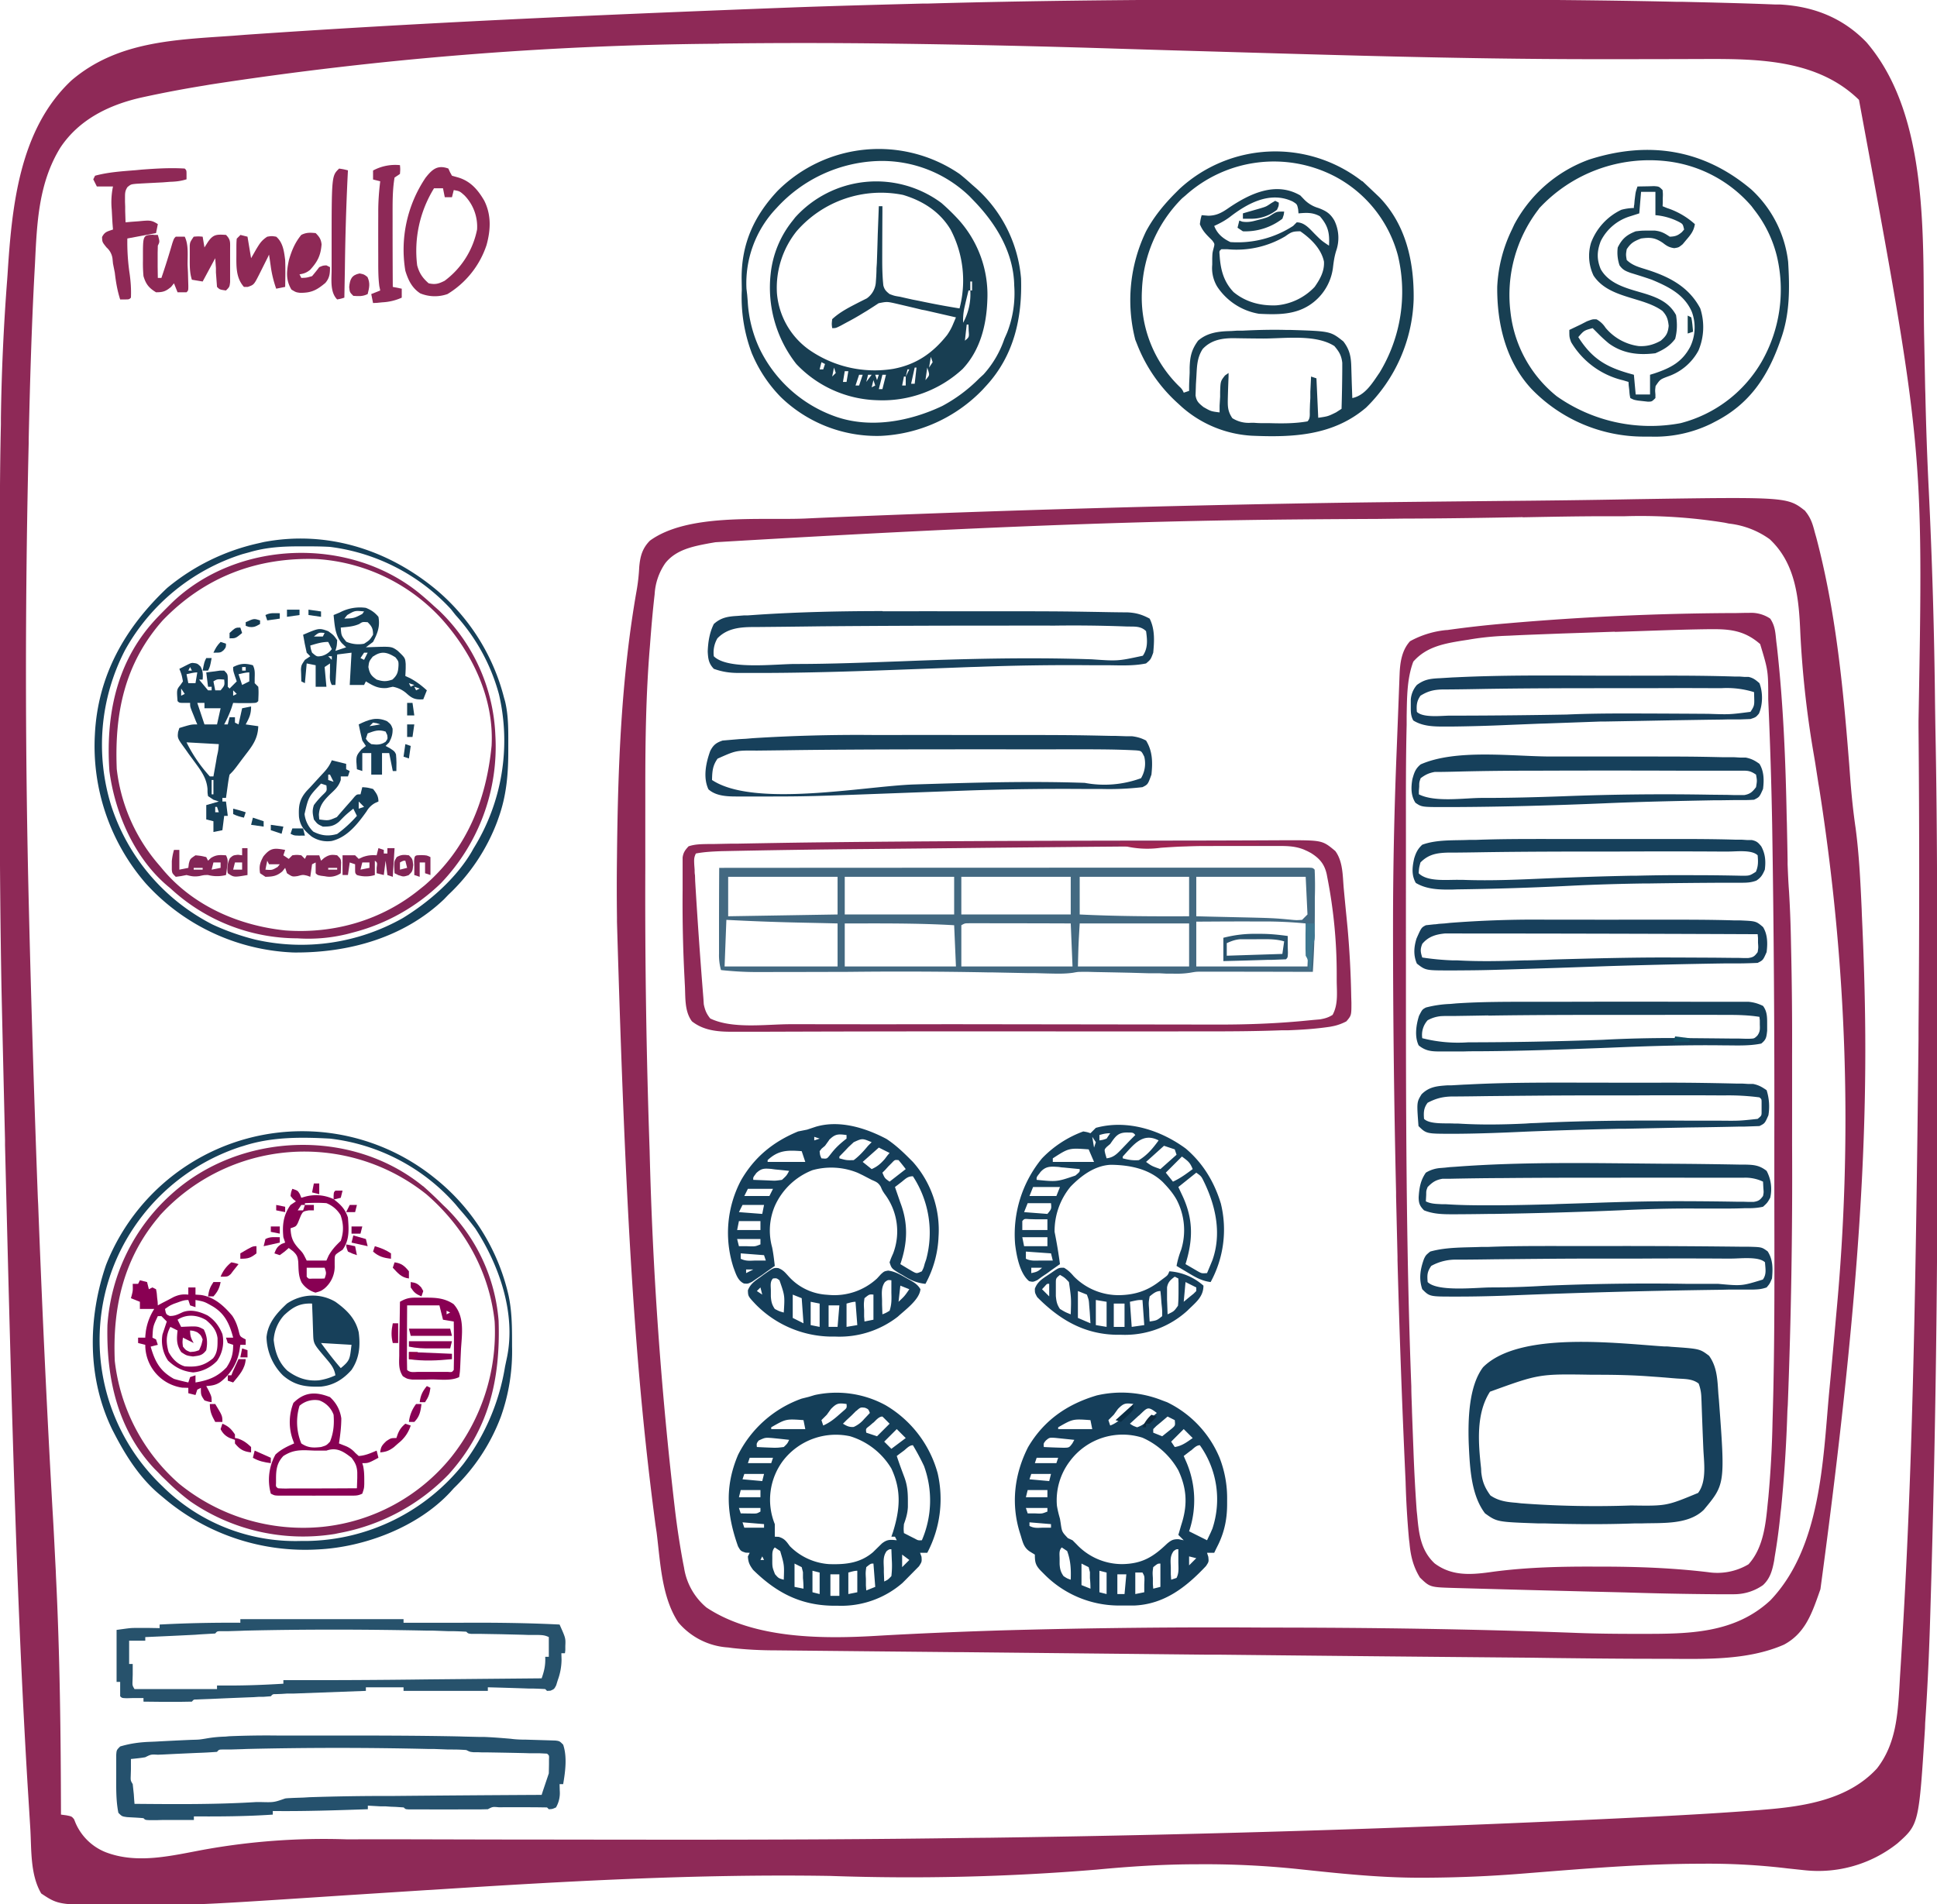 <svg xmlns="http://www.w3.org/2000/svg" width="1080" height="1062">
  <path d="M729.7-.3h32.8c57.3 0 114.6 0 172 1.3h3c17.4.4 34.7.8 52.1 1.5h2.7c18.8 1 35.2 7.4 48.4 21.1 35.6 41.5 31.2 111.4 32.1 162.6l.6 30.3.1 3c.4 18 1 35.7 1.9 53.6a3095.5 3095.5 0 0 1 3.5 119.4l.2 13.4c1.2 59.6 1 119.3 1 179l.1 32.3a8402.3 8402.3 0 0 1-3.8 278c-.6 22-1.5 43.8-3 65.7l-.1 3c-3.4 53.5-3.4 53.5-15.3 64.1a71 71 0 0 1-52 15l-9.4-1a369.8 369.8 0 0 0-48.2-2.6c-32.8 0-65.5 2.8-98.2 5.4a714.3 714.3 0 0 1-56.5 2.4h-2.2c-22.6 0-45-2.4-67.5-4.8a498.8 498.8 0 0 0-56.4-2.7c-18.9 0-37.5 1.2-56.4 3a1265 1265 0 0 1-148.3 3.5c-74.4-1.2-148.6 3-222.8 7.8l-2 .1-43.7 2.8c-83.5 5.5-83.5 5.5-115.2 5.4H68.3c-35.5.2-35.5.2-45.3-6.3-6.2-10.5-5.4-24.3-6.1-36.2a12752.4 12752.4 0 0 0-1.6-25.8C9.7 899.7 6.9 805.3 2.8 638.5v-2.8A56578.3 56578.3 0 0 1 1 558.9l-.2-9.3A5727 5727 0 0 1-.1 448v-18.6a49010.7 49010.7 0 0 1 0-116.2c0-25.5 0-51 .6-76.5v-3.4A1232.5 1232.5 0 0 1 4 156l.2-2.8c2.4-37.7 6.4-81 35.7-108.4 25.8-22 58.2-22.6 90.5-24.9l6.4-.5C229.3 13 322 8.7 443 4.1l2.7-.1c22.7-.8 45.5-1.4 68.2-2h2.8c71-2 141.9-2.3 212.9-2.3Zm-329 24.7h-2a1953 1953 0 0 0-281.8 22.8l-2.9.5a641 641 0 0 0-34.3 6.5c-18.4 4-35.5 12.2-46.1 28.2-12.2 19.9-13 42.1-14.1 64.8l-.2 3.6c-1.7 31.4-2.6 62.8-3.3 94.2v2a5352 5352 0 0 0 .1 259.4c1.3 54 3 107.9 5 161.8l.2 3.9a9174.9 9174.9 0 0 0 8 170.2c.7 11.2 1.2 22.5 1.8 33.8l.1 2.7c2.2 44.4 2.7 88.8 2.8 133.2l3 .4c3 .6 3 .6 4.3 2.2l.8 2A30.6 30.6 0 0 0 59 1033c17.8 6.8 37 1.8 55-1.5a376.7 376.7 0 0 1 79.4-5.7 8027.8 8027.8 0 0 1 42.1 0l41 .1H289a93871.8 93871.8 0 0 0 88.4.1c54.5 0 108.9-.2 163.4-1l11-.1a10246.7 10246.7 0 0 0 371-11.8c19.3-1 38.6-2.1 57.8-3.6l2.3-.2c22.6-1.8 47.4-5.4 63.6-23 10.6-13.6 11.6-29.7 12.6-46.4l.2-3.7a3588.2 3588.2 0 0 0 1-16.3c5.8-94.6 7.8-189.4 9.4-340.5v-5.9c.5-56 .5-112 0-167.9v-3.5c2.7-152.3 2.7-152.3-33.2-346.4-22.7-22.2-55.2-22.9-85-22.8a13443.1 13443.1 0 0 1-58.4.1h-3.7c-77.2 0-154.4-2.6-231.5-4.8l-3.5-.1-32.8-1a6477.2 6477.2 0 0 0-126.3-2.8c-31.5-.4-63-.4-94.5 0Z" fill="#8E2957"/>
  <path d="M1006.5 285c3.2 3.9 4.2 7.3 5.4 12l.8 2.8c10.7 40.6 14.8 81.7 18.1 123.4l.2 2.4.7 9.5c.7 8.9 1.6 17.7 2.9 26.6 2 15 2.7 30.1 3.4 45.3l.1 3c4 87.1 4.1 175.4-23.1 376.3l-1.3 3.7c-4 11.3-8 21.3-19 27.2-20.5 9-44.7 8-66.6 7.9h-5.4c-18.1 0-36.3-.2-54.4-.4l-14.3-.2a89133 89133 0 0 1-175.3-1.7h-7a12830200.9 12830200.9 0 0 1-135.4-1.4h-2.9a155747 155747 0 0 1-100.8-1c-8.2 0-16.2-.4-24.3-1.3l-2.2-.3a39.6 39.6 0 0 1-27.9-14c-9.4-14.2-10-33.7-12.1-50.2l-.6-4C354.2 765.4 348.8 679 344 514v-2.5a1273.8 1273.8 0 0 1 0-33.3c.5-50 2.3-99.8 11-149.1a103 103 0 0 0 1.4-12.7c.5-6 1.7-10.6 6-14.9 21.1-15.3 61-11.3 86.2-12.3l8.6-.4a11015.6 11015.6 0 0 1 265.6-8c37.4-.7 74.8-1 112.2-1.4 25.5-.2 51-.5 76.6-1 85-1.3 85-1.3 95 6.6ZM849 288.4c-20.3.4-40.7.7-61 .8h-4l-16 .2c-84 .4-168 1-369.1 13l-3.5.6c-9 1.7-18.4 3.5-24.4 11a33.7 33.7 0 0 0-6 17.5c-1.1 9.5-1.9 19-2.6 28.5l-.2 2.4c-2 25-2.4 50.2-2.4 75.4v9a16173.4 16173.4 0 0 0 0 36.3 4059 4059 0 0 0 2.4 158.3 2175 2175 0 0 0 14.2 201 462 462 0 0 0 4.5 29.4l.5 2.5a36 36 0 0 0 12.5 22.2c26.8 17.8 65.7 17.6 96.5 15.7 21.2-1.2 42.5-2.1 63.8-2.8l3-.1a4207.3 4207.3 0 0 1 149.2-1.6c57.8 0 115.6.8 173.4 3 10.8.4 21.6.5 32.5.5h3c25.9 0 51.7 0 71.8-18.7 28-29.3 29.3-77.5 32.7-115.3l1-10.5a10574.2 10574.2 0 0 0 3.1-34.5c9-96.1 6.1-192.8-9.6-292.8l-.4-2.3-1.8-11.6-.4-2.4-.8-4.7a561 561 0 0 1-7.1-65.3c-.8-19-2.4-38.7-17.1-52.4A47.9 47.9 0 0 0 964 292l-2.4-.5a295.1 295.1 0 0 0-55.6-3.6h-9.7c-15.8 0-31.6.3-47.4.6Z" fill="#8E2957"/>
  <path d="m968.2 341.9 4.8-.1h2.2A19 19 0 0 1 987 345c2.8 4.1 2.9 8 3.4 12.8l.4 3.2c3.5 31.5 4.8 63.4 5.4 95l.1 3a4907.1 4907.1 0 0 1 .4 20.5v2.5c.2 5 .4 10.1.8 15.2a664 664 0 0 1 1.1 29.4 2209.2 2209.2 0 0 1 .6 62 25549.5 25549.5 0 0 1 0 50 3274.9 3274.9 0 0 1-2.4 145l-.2 3-.2 5.8c-.6 16.3-1.7 32.5-3.3 48.7l-.3 2.4c-.8 8.3-1.9 16.6-3.3 24.8l-.3 2.1c-1 5.3-2.2 9.9-6.2 13.6a28 28 0 0 1-16 5.1h-10.2a2025 2025 0 0 1-50.4-1 21208.6 21208.6 0 0 1-95.7-2.5c-13.4-.4-13.4-.4-19-5.8-3.7-6-5.2-12.1-5.8-19l-.3-2.4a512.6 512.6 0 0 1-1.9-32.3 6281.3 6281.3 0 0 1-4.5-123.2v-2l-.8-33.8v-2.3a6347.1 6347.1 0 0 1-1.7-148.7c0-32.3.7-64.5 2-96.8l1.1-28.4.5-13.3.1-2.4c.3-6.3 1.4-12.8 5.8-17.6a52.3 52.3 0 0 1 20-6.2c1 0 1.8-.2 2.7-.3a571.4 571.4 0 0 1 30.8-3.4 1523.5 1523.5 0 0 1 128.5-5.8Zm-67.8 10.4a11786.8 11786.8 0 0 1-29.4 1c-9.8.4-19.6.7-29.3 1.2l-2.6.1c-7 .3-13.8 1-20.6 2.2l-3.3.5c-10.4 1.7-20 3.5-27.2 11.7-3.6 9.6-3.5 20.3-3.7 30.4v4.8c-.5 20-.4 39.9-.4 59.8v17a40595 40595 0 0 0 0 56.9c0 78.5 0 157 3 235.4 0 4.9.3 9.7.4 14.6a8810.3 8810.3 0 0 0 .8 21.2c.4 11.2 1 22.3 1.8 33.5l.3 2.8c.9 10 2 19.3 9.7 26.5 10 7.5 21.2 6.3 33 4.6 19.1-2.5 38.2-2.9 57.5-2.8h2c20.2 0 40 .7 60 3.1a34 34 0 0 0 22.5-4.4c8.2-9 9.6-22.2 10.7-33.8l.4-3.8a588.8 588.8 0 0 0 2.3-42c1.4-45.1 1-90.2 1-135.3v-22.9a9606.1 9606.1 0 0 0-1.2-174.3 2633.6 2633.6 0 0 0-2.2-70.2c0-16 0-16-4.5-30.9-7.8-6.8-15.2-8.3-25.4-8.3h-3c-17.5.2-35 1-52.6 1.5Z" fill="#8F2858"/>
  <path d="m648 781 2.7 1a60 60 0 0 1 29.3 31 62 62 0 0 1 4.2 23.3v2.4c0 8-1.3 15-4.8 22.4l-1.4 2.8-1 2.1h-4l.7 2.2c.3 2.8.3 2.8-1.3 5.2-11 11.7-23.2 21.3-40 22h-8.7a58.6 58.6 0 0 1-41.5-17.5l-1.5-1.5c-3.3-3.3-3.7-5-3.7-9.4l-2.3-1.4c-3.7-2.2-4.3-5-5.5-9l-.6-1.9c-5-16.2-3-32.6 4.6-47.6 8.8-15 21.8-24 38.4-28.9A61.3 61.3 0 0 1 648 781Zm-24.7 4.8L621 789l-3 3 1 3c5.7-2 9.3-7.4 13-12-4.4-.6-5.5-.5-8.7 2.8Zm11.6 3.7-2.7 2.5-2.2 2c1.8 1.2 1.8 1.2 4 2 3.1-1 5.3-3 7.8-5.1l1.8-1.7 1.4-1.2c-5.2-4-5.2-3-10 1.5Zm16.1.5-4 3.4-2.3 1.9-1.7 1.7v2l5 2 3.5-2.8 2-1.6c1.8-1.6 1.8-1.6 1.5-4.6l-4-2Zm-61 6v1h19l-1-5c-9.8-.7-9.8-.7-18 4Zm70 1-7 7 2 3c4-.6 6.7-2.7 10-5l-5-5Zm-63.4 17.8a36 36 0 0 0-7.3 24.9c.4 2.5 1 4.9 1.7 7.3l.4 2.5c.7 4.8.7 4.8 4 8.3l2.6 1.2 2.3 2.3a34.8 34.8 0 0 0 25.5 11c11-.2 17.2-4 24.9-11.4 2.4-2 3.4-2.5 6.4-2.5l2.9.6-3-3 .6-2 .8-2.8.8-2.6c3-10.3 2.3-18.9-2.2-28.6a42.8 42.8 0 0 0-20-18.2 36.6 36.6 0 0 0-40.4 13Zm-13.5-11.4c-1.3 1.6-1.3 1.6-1.1 3.6a355.8 355.8 0 0 0 10.6.4c3.5 0 3.5 0 5.3-2.4l1.1-2-6.8-.7-3.8-.4c-3.3-.2-3.3-.2-5.3 1.5Zm80.8 5.6-2.2 1.7-1.7 1.3.9 2.1A54 54 0 0 1 663 854l10 5 2-4.2 1-2.3a52 52 0 0 0-7-46.5c-2 0-3.6 1.9-5 3Zm-85.9 4-1 3h12l1-3h-12Zm-3 9-1 3 11 1 1-4h-11Zm-2 9-1 4h12v-4h-11Zm-1 10 1 3h3.8l2.2.1c2.2 0 2.2 0 5-1.1v-2h-12Zm2 8v2c2.5 1.3 4.3 1.1 7.1 1h4.9v-2l-12-1Zm18 14c-1.7 1.7-1.2 4-1.2 6.3v3c.2 2.8.6 4.4 2.2 6.7 2 1.3 2 1.3 4 2 .2-5.7 0-10.6-2-16l-3-2Zm62.4 2c-2.2 3-1.7 5.6-1.6 9.2v3.8l.2 3 3-1c1.5-3 1-5.8 1-9.1V864c-1.2 0-1.2 0-2.6 1Zm8.6 3v5l4-4-4-1Zm-60 4v12l5 2c0-2-.1-4-.3-5.9v-3.3l-.7-2.8-4-2Zm40 2c-.4 2.9-.4 2.9-.2 6.1v3.3l.2 2.6 4-1v-13c-1.5 0-1.5 0-4 2Zm-30 2v12l4 1v-12l-4-1Zm20 1v12l5-1v-4.4l.1-2.4c0-2.2 0-2.2-1.1-4.2h-4Zm-10 1v11h4l1-11h-5Z" fill="#153E5A"/>
  <path d="M401 484a433450.7 433450.7 0 0 1 328.8-.1c2.2.1 2.2.1 3.2 1.1a196.8 196.8 0 0 1 .1 15.7v7.9c0 11.2-.4 22.3-1.1 33.4h-2.4a16618.3 16618.3 0 0 0-59.3-.1c-3.3 0-3.3 0-6.8.6-3.3.5-6.3.6-9.6.5h-3.5l-3.8-.2h-5.9l-10.3-.3a5053.4 5053.4 0 0 0-19.9-.4l-3.5-.1h-3c-3 0-3 0-5.7.5-4.8.7-9.6.5-14.5.4l-7-.2H573l-20-.4h-2.1a2518.3 2518.3 0 0 0-77.4-.3 23691.3 23691.3 0 0 1-52 .1c-6.5 0-13-.4-19.5-1.1a31 31 0 0 1-1.1-9.3v-10.2a5890.6 5890.6 0 0 1 .1-37.5Zm5 5v22l61-1v-21h-61Zm65 0v21h61v-21h-61Zm65 0v21h61v-21h-61Zm66 0v21c20.3 1 40.6 1.1 61 1v-22h-61Zm65 0v22l7.8.2a18573 18573 0 0 1 13.2.3c22.1.5 22.1.5 32.6 1.5 2.3.2 2.3.2 5.4 0l3-3-1-21h-61Zm-262 24-1 26h63v-24l-8.5-.2a22566.1 22566.1 0 0 1-14-.3c-13.2-.3-26.3-.8-39.5-1.5Zm262 1v25h62c.5-12.1.5-12.1-1-24a239 239 0 0 0-23.9-1.1H701a4696.6 4696.6 0 0 0-17 0l-16.9.1Zm-196 1v24h62l-1-23c-20.3-1.2-40.6-1-61-1Zm65 1v23h62l-1-24a15056.6 15056.6 0 0 0-45.9-.1h-10.6c-2.5 0-2.5 0-4.5 1.1Zm66-1c-.7 12-.7 12-1 24h62v-24h-61Z" fill="#436981"/>
  <path d="M493.8 783.7a63.3 63.3 0 0 1 29 37.9A64.2 64.2 0 0 1 517 866h-4l.8 2.2c.2 2.8.2 2.8-1.4 5.3L505 881l-1.8 1.8a52 52 0 0 1-36.3 12.7h-3c-18-.4-31.3-7.5-44-20-2-2.7-2.7-4.2-2.9-7.5l1-2-2.3-.1c-2.7-.9-2.7-.9-4.2-3.5-6.3-17.8-7.5-33.3 0-51A63.4 63.4 0 0 1 447 780l4-1 3.3-1a57.1 57.1 0 0 1 39.5 5.7Zm-30.5 2.1L461 789l-3 3 1 3c3.4-1.5 6-3.5 8.8-6l2.4-2.1c2-1.7 2-1.7 1.8-3.9-4.4-.6-5.5-.5-8.7 2.8Zm14.1 1-2.6 2.6-2.8 2.6-2 2c2.2 1.3 3.5 2 6 1.8a16 16 0 0 0 5.8-4.4l1.8-1.9 1.4-1.5c-.8-2.1-.8-2.1-2.7-2.9-2.5-.3-2.5-.3-4.9 1.8Zm9.5 6.6-2.2 1.9c-2 1.5-2 1.5-1.7 3.7l6 2 7-7a181 181 0 0 0-4-4c-2 0-3.6 2.1-5 3.4ZM430 796v1h19l-1-5c-9.8-.7-9.8-.7-18 4Zm70 1-7 7 4 4 8-6-5-5Zm-63.3 17.5A36.3 36.3 0 0 0 432 850v7l2.2.1c3.3 1 4.2 2.5 6.2 5.2a34 34 0 0 0 21.8 10c9.2.3 17.3-.5 24.5-6.6l5-4.9c2.9-2.3 4.6-2.2 8.3-1.8l-1-2h-2l.9-2.6c3.9-12.6 4.8-23.2-.9-35.4a40.6 40.6 0 0 0-23-18 37.2 37.2 0 0 0-37.3 13.5ZM423 803.4c-1.2 1.6-1.2 1.6-1 3.6a394.2 394.2 0 0 0 9.4.4c2.3 0 2.3 0 5.6-.4 2-1.9 2-1.9 3-4a498.6 498.6 0 0 0-9.4-1c-4-.3-4-.3-7.6 1.4Zm81 5.6-2.3 1.7-1.7 1.3c1.3 4 2.8 8 4.3 12 1.6 4.4 1.9 8.2 1.9 12.9v3.6c-.2 3.5-1 6.2-2.2 9.5-.2 2.8-.2 2.8 0 5l3.9 2 2.2 1.1c1.8 1 1.8 1 3.9.9a56 56 0 0 0 1.2-41.4A129 129 0 0 0 509 806c-2 0-3.6 1.9-5 3Zm-86 4-1 3h13l1-3h-13Zm-3 9-1 3 11 1 1-4h-11Zm-2 9-1 4h12v-4h-11Zm-1 10 1 3a585.3 585.3 0 0 0 6.8.1c2.2 0 2.2 0 4.2-1.1v-2h-12Zm2 8 1 3h11v-2l-12-1Zm18 14c-1.8 1.8-1.3 4.3-1.4 6.8 0 4.2 0 4.2 1.5 8.1 2 2.3 2 2.3 4.9 3.1.3-8.2.3-8.2-2-16l-3-2Zm62.4 2c-2.2 3-1.7 6.1-1.6 9.7v2.1l.2 5.2c2.1-1 2.1-1 4-3 .3-2.7.4-5 .3-7.7l-.1-2.1-.2-5.2c-1.2 0-1.2 0-2.6 1Zm8.6 2v7l4-4-4-3Zm-78 1-1 2h2l-1-2Zm18 4v13l5 1c0-2-.1-4-.3-5.9v-3.3l-.7-2.8-4-2Zm40 2c-.4 3.1-.4 3.1-.2 6.6v3.6l.2 2.8 5-2-1-13c-1.5 0-1.5 0-4 2Zm-30 2v12l4 1v-12l-4-1Zm20 1v12l5-1v-12c-1.7 0-3.4.6-5 1Zm-10 1v12h5v-12h-5Z" fill="#143E58"/>
  <path d="M637.3 468.8a14698.7 14698.7 0 0 0 80-.2c20 0 20 0 27.2 6 4.3 5.8 4.1 13.7 4.7 20.6a2190.2 2190.2 0 0 0 1.6 16.6l.6 6.2a539 539 0 0 1 2 38l.1 3.2c0 7.1 0 7.1-2.8 10.4a28 28 0 0 1-7 2.6l-2 .4c-8 1.2-15.8 1.7-23.8 2h-3.6c-13.3.5-26.7.6-40 .6h-11a21490.3 21490.3 0 0 1-81 0H569a32752.8 32752.8 0 0 0-145.5.2H408c-8 0-15.7-.7-22.2-5.8-4.4-5.9-3.5-14-4-21.1l-.1-2.2a800.5 800.5 0 0 1-1.1-49.8v-18.3c.4-2.8 1.4-4.1 3.3-6.2 3.8-1.3 7.5-1.2 11.5-1.3h2.8l9.6-.2h3.6a9206.4 9206.4 0 0 1 35.6-.6c63.4-.8 126.8-1 190.2-1.1Zm-85.6 4a40151.4 40151.4 0 0 1-68.7.7 6610.5 6610.5 0 0 0-81 1.2c-4.8.2-9.4.4-14 1.3-1.2 2.4-1 3.7-.9 6.4l.2 2.7c0 1 0 2 .2 3l.1 3.2a3129.1 3129.1 0 0 0 4.6 65.6l.2 3.2c.7 3.3 1.5 5.3 3.6 7.9 12.4 6 31.3 3.2 44.7 3.2h10.5a19176.3 19176.3 0 0 0 77 0h5.2a1426424.3 1426424.3 0 0 1 146.3.2c15 0 29.6-.5 44.4-1.8l2.2-.2 6.2-.6 3.5-.3c2.8-.5 4.6-1 7-2.5 3.3-6 2.3-13 2.3-19.5v-2.1a279 279 0 0 0-5.2-54.9l-.4-2.1c-1.3-5.6-4-8.7-8.8-11.7l-1.9-1-2-.9c-4.2-1.7-8.4-2-13-2h-7.5a9378.5 9378.5 0 0 1-23.4 0c-43.8.1-87.6.6-131.4 1Z" fill="#8F2957"/>
  <path d="M927.8 750.9c2 0 2 0 3.9.2 16 1.1 16 1.1 21.2 5 4.6 6.3 4.7 13.9 5.2 21.3l.3 3.3c3.5 47 3.5 47-8.4 61.3-8.7 8.5-23.2 7.2-34.6 7.6h-4c-16.6.6-33.3.5-50 0h-3.7c-23-.8-23-.8-29.7-5.6-7.6-10-8.4-24.8-9-37l-.1-2.3c-.4-13 0-31.6 8-42.2 20.3-20.3 74.6-13.3 101-11.6Zm-97 25.2c-8 12.3-6.5 29-5 42.8l.1 2.2c.6 5.3 2 8.6 5.1 12.9 4.5 3.1 9.2 3.7 14.5 4.1l2.6.3a554 554 0 0 0 61.3 1.2c19.8.3 19.8.3 37.4-7 5-6.6 3.2-17.4 2.9-25a3696.9 3696.9 0 0 1-1-26.2l-.1-2.2a23 23 0 0 0-1.5-7.6c-3.5-2.7-7.6-2.5-12-2.8l-2.6-.2a504.7 504.7 0 0 0-11.6-.9c-10.1-.8-20.2-1-30.3-1h-2.7c-29.7-.5-29.7-.5-57 9.4Z" fill="#17405B"/>
  <path d="M154.5 967.9a16422.7 16422.7 0 0 0 29.4 0c24 0 48 0 72.1.5l3.2.1 8.6.2h2.4c4.9.2 9.7.6 14.5 1 2.9.4 5.8.5 8.7.5l3.3.1 6.7.2 3.3.1 3 .1c2.3.3 2.3.3 4.3 2.3 2.3 6.8 1.2 15 0 22h-2l.1 3.7a16 16 0 0 1-2.1 9.3c-2 .9-2 .9-4 1l-1-1-7-.1h-2.2a1384.8 1384.8 0 0 0-15.7 0H278c-3.3-.3-3.3-.3-6 1.1l-4.3.1h-8.9a2874.2 2874.2 0 0 1-22.7 0H228c-1.9-.1-1.9-.1-2.9-1.1l-4.5-.3-2.7-.1-2.9-.2h-2.8l-7.1-.4v2c-17.7.6-35.3 1.2-53 1v2c-14.7 1-29.3 1.1-44 1v2H90.6l-3.6.1h-3.4c-2.6-.1-2.6-.1-3.6-1.1-3-.3-6.1-.4-9.2-.6-2.8-.4-2.8-.4-4.8-2.4-1.4-7-1.2-14.1-1.2-21.3v-11c.2-2.7.2-2.7 2.2-4.7 5.7-1.7 11-2.4 17-2.6l2.4-.1a1669.9 1669.9 0 0 1 20.4-1c4.3-.1 4.3-.1 8.5-.8 3.4-.6 6.8-.9 10.3-1l2.2-.2a501 501 0 0 1 26.7-.4Zm-17 7.5-2.4.1-6.7.2h-3.7c-2.6 0-2.6 0-3.7 1.3a249.7 249.7 0 0 1-11.2.6l-11.1.5-8.1.4-2.6.1c-3.8-.2-3.8-.2-7 1.4-2.7.5-5.3.7-8 1v5.9l-.1 3.3c-.1 2.8-.1 2.8 1.1 4.8l.6 5.6.2 3 .2 2.4c22.6.2 45.3.4 67.9-1h2.3c7.5.2 7.5.2 13.8-2 1.4-.2 2.9-.2 4.4-.3l2.8-.1 3-.1 3.3-.2a1315.3 1315.3 0 0 1 46.8-.7 20121.8 20121.8 0 0 1 82.7-.6l.6-1.9L306 989l.1-5.1v-2.7c.1-2.2.1-2.2-1.1-3.2l-4-.2h-5.4l-3-.1a3627.3 3627.3 0 0 0-21-.4h-2.8l-2.6-.1h-2.3c-1.9-.2-1.9-.2-3.9-1.2-2.5-.2-5-.3-7.6-.3H250l-8-.3h-3c-33.8-.8-67.7-.8-101.6 0Z" fill="#25516D"/>
  <path d="m759.6 101 7.4 7 2.1 2c14.9 15.4 19.4 36.2 19.1 57a88.3 88.3 0 0 1-26.5 60.3C743.3 243 721 244 698 243a64.5 64.5 0 0 1-39-16l-2.4-2.2A86.6 86.6 0 0 1 634 192l-1-2.5a88.5 88.5 0 0 1 6-60.5c4.3-8 9.7-14.6 16-21l2.5-2.5a78.7 78.7 0 0 1 102-4.4Zm-98.6 8-1.9 1.6a76.6 76.6 0 0 0-22.4 51.4 69.5 69.5 0 0 0 21 53.7 8 8 0 0 1 2.3 3.3l3-1v-1.8c0-2.8.2-5.5.3-8.3v-2.8c.2-6.2 1-10 4.7-15.1 4.6-4 10-5 15.9-5.3l2.9-.1 3-.2h3.2c8-.4 16-.6 24-.4h2.3c22.5.7 22.5.7 29.7 6.4 3.3 4.3 4.2 8 4.4 13.3l.1 3.3.1 3.3.1 3.4.3 8.3c7.2-1.5 11.2-8.4 15.2-14.2a86.8 86.8 0 0 0 10.2-65.4 70.3 70.3 0 0 0-35.1-44A73.6 73.6 0 0 0 661 109Zm9.6 85.6c-3.4 5.2-3.2 10.3-3.6 16.4l-.2 3.3-.1 3.2-.1 3c.5 3.3 1.8 4.4 4.4 6.5 4.2 2.4 4.2 2.4 9 3v-3.8l.3-5v-2.4c.2-6.2.2-6.2 2.7-9.4l2-1.4v2a634.9 634.9 0 0 0-.4 11.7c-.1 4.7-.2 7.5 2.5 11.5a17 17 0 0 0 10.2 2.6h2.1c2.2.2 4.4.2 6.6.2h2.2c7 .2 13.9.2 20.8-1 1.7-1.7 1.2-4 1.3-6.3l.1-3.3.2-3.5v-3.4l.4-8.5 3 1 1 22c5.4-.8 5.4-.8 9.9-3l3.1-2a943.4 943.4 0 0 0 .4-22v-3.7c-.5-4.1-1.7-6.1-4.4-9.3-10.4-6.7-27.6-4.2-39.6-4.2a1116.3 1116.3 0 0 1-16.5-.2c-6.6 0-12.6 1-17.3 6Z" fill="#183F52"/>
  <path d="M524.9 113.2a118.7 118.7 0 0 1 9 8.7 62.6 62.6 0 0 1 16.6 45.6c-.5 13.9-4 27.9-13.8 38.3a65.8 65.8 0 0 1-47.5 17.4A64.5 64.5 0 0 1 444 203a69 69 0 0 1-14.3-50.3A56.6 56.6 0 0 1 442 123l1.4-1.8a60.9 60.9 0 0 1 81.5-8Zm-80.7 15.7a50.5 50.5 0 0 0-11 34.7 43 43 0 0 0 17.7 31.3 64 64 0 0 0 47.2 10.8c12.8-2.4 22-8.8 30-18.9 1.5-2.2 2.5-4 3.5-6.5l1.4-3.3a139241.3 139241.3 0 0 0-17-3.9l-2.2-.4-2-.5a2535.2 2535.2 0 0 0-12.7-3c-4.6-1-4.6-1-9.2-.1L487 171l-3.6 2.3-2 1.2a140 140 0 0 1-9.3 5.3l-3.3 1.8C466 183 466 183 464 183c-.3-2.3-.3-2.3 0-5 4.5-4.2 9.9-6.8 15.3-9.6l2-1 2-1a12 12 0 0 0 5-8.6c.2-2.7.4-5.4.4-8.1l.2-3a1509.6 1509.6 0 0 0 .5-16l.6-15.7h2v3.3a5511.2 5511.2 0 0 0-.1 24.7v2.3c0 3.9.1 7.7.4 11.6l.2 2.2c.6 2.4 1.5 3.3 3.5 4.9 2.7 1 2.7 1 5.8 1.5l3.5.8 3.6.8 3.6.7c7.5 1.6 15 3 22.5 4.2a61.1 61.1 0 0 0-5-44c-6-10-15.5-16-26.5-19.3a62.3 62.3 0 0 0-59.3 20.2ZM535 132l1 3Zm2 4 1 4Zm2 6 1 3Zm4 7 1 3Zm-1 4 1 4Zm-1 4v5h1v-5h-1Zm3 1 1 2Zm-4 4-1.5 6.2-.8 3.5c-.6 2.9-.8 5.4-.7 8.3 3-5.5 4.4-11.7 4-18h-1Zm5 3 1 2Zm-1 4 1 4Zm-4 8 1 2Zm-4 4 1 4Zm3 0-1 9c2.4-2 2.4-2 2.1-5.6l-.1-3.4h-1Zm-4 5 1 3Zm-7 4 1 3Zm6 0 1 3Zm-7 4 1 3Zm6 1 1 2Zm-10 1 1 4Zm-4 3-1 6 2-3-1-3Zm7 0 1 2Zm-71 2 1 2Zm3 1-1 4h2l1-3-2-1Zm64 0 1 4Zm3 2 1 2Zm-60 1-1 5 2-2-1-3Zm45 0-2 9h2l1-9h-1Zm7 0-1 7c2.3-2.7 2.3-2.7 1.6-5.2l-.6-1.8Zm-11 1-1 4 2-4h-1Zm15 0 1 3Zm-53 1 1 2Zm3 0-1 6h2l1-6h-2Zm42 0 1 3Zm-12 1 1 3Zm-22 1-2 6h2l2-6h-2Zm5 0-1 4 3-4h-2Zm4 0 1 3 1-3h-2Zm4 0-2 8h2l2-8h-2Zm5 0 1 2Zm-30 1 1 2Zm37 0-1 5h2v-5h-1Zm-8 1 1 3Zm4 0 1 3Zm12 0 1 2Zm-25 1-1 4 2-1-1-3Zm-5 1 1 3Zm13 1 1 3Zm4 0 1 2Z" fill="#183E52"/>
  <path d="M134 903h91v2a175200052.7 175200052.7 0 0 0 33 0c18-.1 36 .1 54 1 3.4 7.6 3.4 7.6 3.2 12v2.3l-.2 1.7h-2l.1 3.6A34 34 0 0 1 311 937l-.9 2.9c-1.1 2.1-1.1 2.1-3.2 3l-1.9.1-1-1a164 164 0 0 0-7.1-.3h-2.1a2259 2259 0 0 0-22.8-.7v2h-47v-2h-21v2a332312254 332312254 0 0 0-40.5 1.5H160l-3.1.2-2.8.1c-2 0-2 0-3.1 1.2l-4 .3h-2.6l-2.9.2-2.8.1-12.3.5-9 .4-2.8.1-2.6.1-2.3.1c-1.7 0-1.7 0-2.7 1.2l-6 .1H89.5L80 949v-2h-5.9l-3.4.1C68 947 68 947 67 946v-8h-2v-29c7.9-1.1 7.9-1.1 11.4-1.1h6.9l5.7.1v-2c15-.8 30-1.1 45-1v-2Zm2.5 6.4-2.4.1-6.7.2h-3.7c-2.6 0-2.6 0-3.7 1.3l-8.6.5-2.6.2A3442.2 3442.2 0 0 1 81 913v2h-9v13h2v5.9l-.1 3.3c-.1 2.8-.1 2.8 1.1 4.8h46v-2h3.3c11.2.1 22.4-.3 33.7-1v-2h1.8a4936.6 4936.6 0 0 0 78-.4 111020 111020 0 0 1 64.2-.6c1.5-4.2 2.2-7.5 2-12h2v-11c-2.3-1.1-3.6-1.1-6.2-1.2h-5.4l-2.8-.1-12.3-.3a4386.8 4386.8 0 0 1-11.7-.2h-4.9c-1.7-.2-1.7-.2-2.7-1.2a185 185 0 0 0-7.7-.3h-2.5l-8.3-.3h-3c-34-.7-68-.8-102 0Z" fill="#27526C"/>
  <path d="M492.1 340.9h8.2a14647.2 14647.2 0 0 1 34.3 0c54 0 54 0 78.7.4a1061.8 1061.8 0 0 0 12.9.2h2.1c5 .2 8.4 1.2 12.7 3.5 3 5.9 2.6 12.6 2 19-1.4 3.8-1.4 3.8-4 6-6.7 1.4-13.8 1.1-20.7 1h-9.7c-21.1-.2-42.2.1-63.4.9l-3.7.1-26.8 1c-29.3 1.1-58.6 2.2-88 2.3h-14.8c-5 0-9.2-.6-13.9-2.3-2.9-3-3.2-5.7-3.4-9.7.2-5.3 1-10.5 3.4-15.3 4-3.6 7.8-4.2 13.1-4.5l3.9-.3h2l5.8-.4c23-1.5 46.2-2 69.3-2Zm-34.8 8.4a6701 6701 0 0 1-36.4.4h-2c-7.1.1-13.8 1-18.9 6.3a15.7 15.7 0 0 0-2 10c7.8 7.8 35 4.2 46 4.3 19.5 0 39-.8 58.5-1.5 35.4-1.4 70.8-2.3 106.3-1.1 14.5 1 14.5 1 28.4-2 2.9-4.2 2.5-8.8 1.8-13.7-3-3-6.6-2.5-10.7-2.6l-2.7-.1a783.5 783.5 0 0 0-37.5-.4 10374.7 10374.7 0 0 0-28.1 0c-34.3 0-68.5.1-102.7.4Zm29.3 60.6h11.2a17933.5 17933.5 0 0 1 38 0c60.4 0 60.4 0 83.8.5h2.3l6 .2h3.3c3 .4 5.1 1 7.8 2.4 3.7 6 3.7 12.2 3 19-2 5.5-2 5.5-5 7a161 161 0 0 1-23 1 11387.2 11387.2 0 0 0-10 0 1549 1549 0 0 0-68.1 1l-27 1c-58.6 2.2-58.6 2.2-85.1 2.2H411c-5.5 0-11.8-.2-16-4-3.1-6.6-1.4-14.8 1-21.4 1.7-3.3 3.3-4.6 6.9-5.8l5.8-.5 3.6-.3 3.7-.2 3.5-.3a935 935 0 0 1 67-1.8Zm-40.7 8.4a4703.6 4703.6 0 0 1-24 .3c-11.5-.1-11.5-.1-21.8 4.5-2.8 3.9-3 7.2-3.1 11.9 23.4 15.6 85.2 3.4 112.5 2.5 31.8-1 63.5-2 95.3-.9a59.3 59.3 0 0 0 31.4-2.6 16 16 0 0 0 1.8-12c-1.6-3.2-1.6-3.2-4.3-3.5-12.9-.7-25.7-.6-38.6-.6a24848.3 24848.3 0 0 1-40.5 0c-36.2 0-72.5 0-108.7.4Z" fill="#17405B"/>
  <path d="M494.3 635.2c4.7 3.1 8.7 6.8 12.7 10.8l2 2a57 57 0 0 1 14.3 41.6A59.7 59.7 0 0 1 516 716c-5-.5-8.6-2.2-12.8-4.9l-1.8-1c-4.3-2.7-4.3-2.7-5.4-6.1.8-2.3.8-2.3 2-5a34.6 34.6 0 0 0-4.8-33.2c-1.2-1.8-1.2-1.8-2.1-3.9-1.4-2.4-2.6-2.8-5.1-3.9a777059047.3 777059047.3 0 0 1-5-2.6l-2.7-1.3a39 39 0 0 0-25.3-1.5 38.1 38.1 0 0 0-20.9 19.8 35 35 0 0 0-1.6 23.2c.7 3.4 1.1 6.9 1.5 10.4l-4.7 3.3-2.6 1.9-2.7 1.8-2.6 1.8c-2.4 1.2-2.4 1.2-4.6 1-3.5-1.6-4.5-5.4-5.8-8.8a62.6 62.6 0 0 1 4.2-48.8c7.5-13 18-21.5 31.8-27.2l5-1 4.8-1.6c13.1-3.9 27.6.5 39.5 6.8Zm-32 .6L460 639l-1.9 1.6-1.1 1.4c.2 2.2.2 2.2 1 4 3 .3 3 .3 4.4-1.4l1.5-1.9c2.4-3 5-5.3 8.1-7.7v-2c-4.7-.6-6.3-.7-9.8 2.8ZM454 634v2l3-1-3-1Zm22 3-3 2.8-1.4 1.5-3.6 3.7v1c4 1.1 4 1.1 8 1 3.1-2.3 5.5-5 8-8l2-2c-5.2-2.2-5.2-2.2-10 0Zm14 3-9 8 5 4c3.2-1.4 5-3 7.3-5.6l1.5-2 1.2-1.4-6-3Zm-62 7v1h21l-2-6c-8-.6-13-.6-19 5Zm69.3 1.5-2 2-1.8 2-1.5 1.5c1.3 3.1 1.3 3.1 4 5l9-7a105 105 0 0 0-4-5c-2.1-.2-2.1-.2-3.7 1.5Zm-75.8 6c-1.6 2.1-1.6 2.1-1.5 3.5l7.8.3 2.2.1c2.4.1 2.4.1 6-.4 2.6-2.4 2.6-2.4 4-5a340 340 0 0 0-7.8-.8l-2.2-.3c-4-.3-5.5-.4-8.5 2.5Zm81.4 4.5-2.2 1.7-1.7 1.3 3 8.7c4.5 11.7 4 22.6 0 34.3l4.3 2.6 2.4 1.4c2.4 1.3 2.4 1.3 5.3 0 1-2 1-2 1.6-4.3l.8-2.3A57.3 57.3 0 0 0 509 656c-2.8 0-4 1.3-6.1 3Zm-85.9 4-2 4h14l2-4h-14Zm-3 9-2 4 13 1 1-5h-12Zm-2 9-1 5h13v-5h-12Zm-1 10 1 4h4.3l2.4.1c2.5 0 2.5 0 5.3-1.1v-3h-13Zm2 8v3c2.8 1.4 5 1.1 8.1 1h5.9l-1-3-13-1Zm3 9v2l4-2h-4Z" fill="#153E5A"/>
  <path d="M976.5 105.7A65 65 0 0 1 997 146c.9 14.7 1 29-4 43l-.7 2c-7 19.6-17.2 34.6-36.1 44.2l-1.9 1a71.6 71.6 0 0 1-34 7.3h-4A87 87 0 0 1 854 217c-14.4-15.4-19.4-36.5-19.2-57.1A81.4 81.4 0 0 1 843 128l1.3-2.8A77 77 0 0 1 886 89c33-10.6 63.8-5.9 90.5 16.7Zm-118.4 10.7a78.3 78.3 0 0 0-15.9 57.7A70 70 0 0 0 868 221a90.8 90.8 0 0 0 69 15 73.3 73.3 0 0 0 45.3-34.4 80.9 80.9 0 0 0 8.5-58.4 68 68 0 0 0-12.7-26.2l-1.5-2A73.4 73.4 0 0 0 930 90a83.8 83.8 0 0 0-72 26.4Z" fill="#183F52"/>
  <path d="M242 656.7a116.8 116.8 0 0 1 41.5 65.5c1.9 8.7 2 17.4 2 26.2v2.4a109 109 0 0 1-6.2 39.2 108 108 0 0 1-26.3 40l-1.8 2c-18 19.5-47.7 30.8-73.7 32.1A122 122 0 0 1 92 836l-2.4-2c-11.1-9.1-19-21.3-25.6-34l-1.4-2.7c-14-28.8-13.7-62-3.5-91.8A117.5 117.5 0 0 1 242 656.7ZM136 639l-2 .6a114.5 114.5 0 0 0-66.8 57.8A112.5 112.5 0 0 0 90.7 829a105.1 105.1 0 0 0 77 30.4h3.4a113.5 113.5 0 0 0 87.3-43 122.2 122.2 0 0 0 23.2-54.3l1.1-5.2c5-24.5-4.4-51.4-17.7-71.8a176 176 0 0 0-9-11l-1.9-2.3A110.2 110.2 0 0 0 184 635c-16.2-.9-32.4-1-48 4Zm107.6-309.8A116.3 116.3 0 0 1 281 389l.6 2.1c2 8.3 1.8 16.7 1.8 25.2v2.4c0 13-1 25-5.4 37.3l-.7 2a108.2 108.2 0 0 1-27.3 41l-2.4 2.5c-22.6 21.6-53.5 30-84 29.7a117.4 117.4 0 0 1-82.3-38.5 116.9 116.9 0 0 1-28.4-83c1.6-32.9 16.7-59.5 40.3-81.8A120.4 120.4 0 0 1 144 303l3-.7c35.2-6.7 69.5 4.2 96.6 26.9ZM139 308l-3.7 1a114.2 114.2 0 0 0-65.6 53.6 114.6 114.6 0 0 0-7.6 87 113.7 113.7 0 0 0 56.4 66 132.9 132.9 0 0 0 23.8 8.4 115 115 0 0 0 82.3-12c14.7-9 29.6-22 38.4-37l1-1.8a114 114 0 0 0 14.2-86A107.7 107.7 0 0 0 254 343l-2.6-3.3A110.6 110.6 0 0 0 184 305c-5-.3-9.8-.3-14.8-.3h-2c-9.8 0-18.8.5-28.2 3.3Z" fill="#164059"/>
  <path d="M535 97c2.4 1.9 4.7 3.9 7 6l2.3 2a76 76 0 0 1 25 50.3c.7 22.1-4 43-19.3 59.7l-2.2 2.4a84.2 84.2 0 0 1-56.9 25.7 77 77 0 0 1-55.5-21.6 77 77 0 0 1-15.3-22.4l-.8-1.8a88.3 88.3 0 0 1-5.7-35.6l-.1-6.8c0-19.2 7-34.5 20-48.4A79.8 79.8 0 0 1 535 97Zm-102 19a60.7 60.7 0 0 0-16.8 45l.4 3.4.3 3.6a71.5 71.5 0 0 0 6.4 26 74.5 74.5 0 0 0 42.8 38.4c19.3 6.7 41.2 2.6 59.3-6A86 86 0 0 0 546 211l2.4-2.2A56.5 56.5 0 0 0 560 189l1.5-3.4a60.4 60.4 0 0 0 4-26.3c-.3-18.3-10-34.4-22.5-47.3l-2.4-2.5a70.4 70.4 0 0 0-51.2-19.7A80.1 80.1 0 0 0 433 116Z" fill="#183F52"/>
  <path d="M235.9 661.5A227 227 0 0 1 247 672l2 1.9a99.3 99.3 0 0 1 29 62.6c1.1 33-5.5 61-27.9 85.8A113.7 113.7 0 0 1 189 855l-2.4.5a110.6 110.6 0 0 1-80.5-18.2A129 129 0 0 1 93 826l-2.6-2.5L88 821l-1.8-1.8c-20.8-22-27-51-26.3-80.2a107.9 107.9 0 0 1 35.9-73.2c38.2-34.4 100-36.8 140-4.3Zm-147 16.7C69 701.5 62.7 728.9 64 759a107.2 107.2 0 0 0 35.9 68.5 109.6 109.6 0 0 0 80.1 24 106.2 106.2 0 0 0 71.3-38.5 111.8 111.8 0 0 0 24.5-76c-3-27.9-16.9-52.6-38-70.9a109 109 0 0 0-148.9 12Z" fill="#822556"/>
  <path d="M661.2 640.6c9 7.7 15 17.2 18.8 28.4l.7 2.2A61 61 0 0 1 675 715c-4.8-.6-8.3-2.6-12.3-5l-2-1.2a836 836 0 0 1-4.7-2.8c.6-3.2 1.4-6 2.6-9.1A36.7 36.7 0 0 0 656 669c-1.7-3-3.7-5.5-6-8l-1.6-1.7c-7.7-7.5-18.6-9.6-29.1-9.7-8.8.4-16.4 6-22.4 12.2A38.9 38.9 0 0 0 588 687a273.4 273.4 0 0 1 3 18l-4.7 3.3-2.6 1.9-2.7 1.8-2.6 1.9c-2.4 1.1-2.4 1.1-4.6.6-5.2-4.3-7-14-7.8-20.5a66.6 66.6 0 0 1 15-48 61 61 0 0 1 23-15c2.3.4 2.3.4 4 1l3-3c17.4-4.8 36.1 1.2 50.2 11.6ZM619 638l-1.9 1.6c-1.4 1.5-1.4 1.5-.8 4l.7 2.4c4-.5 5.8-2.5 8.6-5.4l2.3-2.4 2.1-2.2 3-3c-1.2-1.4-1.2-1.4-4.8-1.4-5 0-6.4 2.4-9.2 6.4Zm-6-5v3c2-.3 2-.3 4-1l2-3c-2.2 0-4 .4-6 1Zm-4 1 1 6 1-3-2-3Zm17 11v1c3 .8 5.8 1.3 9 1 4.6-2.7 7.9-6.7 11-11-9-4.7-14.1 2.6-20 9Zm23-6-10 9c3.2 2.3 3.2 2.3 8 4l9-8-1-3-6-2Zm-62 7v2h23l-3-7c-11-.8-11-.8-20 5Zm24-5 1 2Zm48 4-9 9 4 5c4-1.8 7.5-4.4 11-7-1.5-3.7-2.5-4.4-6-7Zm-46 1 1 2Zm-33.1 8c-2 2.5-2 2.5-1.9 4 11.3 1.1 11.3 1.1 21.6-2.4 2.5-2.1 2.5-2.1 2.4-3.6l-9.2-.9c-.9 0-1.7-.2-2.6-.3-4.6-.3-7.2-.5-10.3 3.1Zm87.1 0-10 8 2.4 5.1c6 13 5.8 24.3 1.6 37.9l4.3 2.5 2.4 1.4c2.3 1.3 2.3 1.3 5.3 1.1a564.5 564.5 0 0 0 3-7.2c5.2-14.7 1.9-30-4.6-43.5-1.6-3.3-1.6-3.3-4.4-5.3Zm-91 8-2 5h15l2-5h-15Zm-3 9-2 5 13 1c2.3-2.8 2.3-2.8 2-6h-13Zm-3 10v5h14v-6h-6.4l-3.7-.1c-2.8-.2-2.8-.2-3.9 1.1Zm0 9 1 5h13v-5h-14Zm2 8v4c2.9 1.4 5.4 1 8.6 1h6.4l-1-4-14-1Zm3 9v3c2.9-.6 3.9-.9 6-3h-6Z" fill="#16405B"/>
  <path d="M234 331a182 182 0 0 1 8 7l2.7 2.4a102 102 0 0 1 31.5 69.8 110 110 0 0 1-30.4 82.4A109.6 109.6 0 0 1 197 520l-3 .8a91.3 91.3 0 0 1-28.2 2.5 104.4 104.4 0 0 1-70.9-28C75.6 479.9 64.2 454.2 61 430c-2-29.6 3.3-58.4 23-81.5 2.8-3.3 5.9-6.4 9-9.5l2.7-2.7C132.3 301 194.9 299 234 331ZM90.7 346c-21.2 24-26.9 51.6-25.6 82.9a98.8 98.8 0 0 0 24 54l2 2.4c17 20 42.1 30.9 68 33.6 27.2 2 53.8-5.7 75-23l2.5-2c23.6-20.3 34.5-47.5 37.5-78 1.4-26-10.3-50.8-27.2-70a103.1 103.1 0 0 0-70-34.1c-33.6-1.2-62.9 10-86.2 34.2Z" fill="#822556"/>
  <path d="M862.5 512.9a33585.7 33585.7 0 0 0 66.7 0c12.6 0 25.1 0 37.7.4h3.2c9 .4 9 .4 12.9 3.7 2.6 4.2 2.6 9.2 2 14-2 4.5-2 4.5-5 6a273.4 273.4 0 0 1-15.2.3h-3.4c-20.5.3-41 .8-61.5 1.4l-3.2.1-28.7 1c-40 1.3-40 1.3-56.4 1.4h-3.3c-13.4 0-13.4 0-18.3-3.8-2-4.6-1.7-9.2-.2-14 2.7-6.1 2.7-6.1 5.2-7.4l4.6-.5c1 0 1.9-.2 2.9-.3l3-.2 2.8-.3a612 612 0 0 1 54.2-1.8ZM793 526.4c-1.2 3-1 4.5 0 7.6a147 147 0 0 0 17 1.6h2.6c12.4.7 24.8.4 37.3 0 3.9 0 7.7-.2 11.6-.3l4.9-.2c22-.6 43.9-1.2 65.8-1.1h2.3l21.4.1 9.5.1h3.5l3.1.1h2.7c2.9-.4 3.6-1 5.3-3.3.4-2.5.4-2.5.2-5.2v-2.7l-.2-2.1a42482.7 42482.7 0 0 0-170.4-.4h-4c-5 .5-9.2 1.7-12.6 5.8Z" fill="#173F5B"/>
  <path d="M864 421.9a25917.2 25917.2 0 0 0 34.5 0c44 0 44 0 62.4.4h6l3.5.2h3c3 .6 5 1.6 7.6 3.5 2.6 4.2 2.6 9.2 2 14-2 4.5-2 4.5-5 6a79 79 0 0 1-4.7.2h-6.2l-7 .1h-3.7c-20.6.4-41.1.8-61.6 1.7-28.6 1.2-57.1 2-85.7 2.1H806c-13.3 0-13.3 0-16.8-2.4-2.6-4-2.5-8.7-1.7-13.2 1-3.6 1.7-5.8 4.6-8.2 19.7-8.7 50.8-4.5 72-4.4Zm-50.8 8.4a609 609 0 0 1-10 .2H800c-3.3.6-5.2 1.5-7.9 3.5-.8 2.3-.8 2.3-.8 4.7l-.2 2.4v1.9c9.1 4.6 25.3 2 35.2 2h2c14.2 0 28.4-.4 42.6-.9a1451.9 1451.9 0 0 1 82.5-.9l9.7.1 3.5.1h6c3.3-.6 4.5-1.8 6.5-4.4.6-3.6.6-3.6 0-7-3.4-2.3-4.7-2.2-8.7-2.2h-7.6a3510.6 3510.6 0 0 1-15.6 0h-12a10819.1 10819.1 0 0 0-75.6 0c-15.4 0-30.8.1-46.3.5ZM927 649h2a3124.6 3124.6 0 0 1 41.3.5h2.8c4.8.1 8 .4 11.9 3.5a21.5 21.5 0 0 1 2 15c-1.6 2.8-1.6 2.8-4 5a34 34 0 0 1-7.5.8H973c-6.9.3-13.7.2-20.6.2h-6.7c-14.2-.1-28.5.3-42.7 1a2545 2545 0 0 1-70 2h-2.5a1577.8 1577.8 0 0 1-19.7.2c-6 0-11.3 0-16.8-2.2-2.4-2.4-3-4-3-7.3.3-5.1 1-9.4 4-13.7a18 18 0 0 1 8.1-2.6l2.5-.2 2.8-.3 3.1-.2c38.4-2.9 77-2 115.5-1.7Zm-88.6 8a1800 1800 0 0 0-30.4.4h-3.8c-3.8.7-5.5 1.9-8.2 4.6-.8 2.1-.8 2.1-.8 4.3l-.2 3.7c3 1.5 6 1.4 9.1 1.6h2.2c7.5.5 15 .6 22.5.6h2.4c11.6 0 23.3-.3 35-.6l2-.1 19-.6c16.3-.6 32.5-1 48.8-1h2.2a2043.2 2043.2 0 0 1 30.3.3h3.4l3.1.1h2.7c2.8-.4 3.7-1.1 5.3-3.3.4-2 .4-2 .2-4.2l-.2-3.8a22.8 22.8 0 0 0-10.5-2.2h-32.1a9071.5 9071.5 0 0 0-37.5 0c-21.5 0-43 0-64.5.2Z" fill="#16405B"/>
  <path d="M856.7 558.7h12.8a11534.4 11534.4 0 0 1 80 0 2708.6 2708.6 0 0 1 22.2 0h3.3c3 .3 5.3 1 8 2.3 2.4 3.2 2.3 6.5 2.3 10.5v3.4c-.4 3.5-.5 4.9-3.3 7.1-6.8 1.4-13.8 1-20.7 1-21.3-.3-42.5.4-63.8 1.3-26 1-52 2-78.1 2l-3.6.1H803c-4.7 0-8.1-.2-12-3.4-2.4-4.9-1.4-11.5.2-16.5 1.8-3.5 1.8-3.5 3.8-4.6a62 62 0 0 1 13.6-2l3.3-.3c14.9-1 29.8-.9 44.8-.9Zm-26.9 7.6a3097.4 3097.4 0 0 1-18 .3h-6l-2.4.1c-2.8.3-5 1-7.4 2.3a12.2 12.2 0 0 0-3 10 80.7 80.7 0 0 0 25.6 2.3 2119.5 2119.5 0 0 0 75-1.4c13-.7 26.1-1 39.2-1h2.2l21.3.2 9.6.1h3.6l3.3.1h2.8c2.5-.1 2.5-.1 4.2-1.7 1.6-2.2 1.5-3.6 1.4-6.3V569l-.2-1.9c-6.2-1-12.3-1.1-18.6-1.1h-3a4506 4506 0 0 0-33 0h-19.2c-25.8 0-51.6 0-77.4.4Z" fill="#16405A"/>
  <path d="M867.4 694.9a30875.7 30875.7 0 0 0 37.7 0 5775.4 5775.4 0 0 1 66.7.4h3.4c7.1.2 7.1.2 10.4 2.6 3 4.7 2.9 9.7 2.4 15.1-1.3 3-1.3 3-3 5-2.9 1-4.7 1.1-7.7 1.2h-13.6l-4 .1a4205.8 4205.8 0 0 0-120.7 3.3c-8.6.3-17.2.5-25.8.5h-2.5c-13.6 0-13.6 0-17.7-4.1-2-5.9-1.1-11.3 1-17 1-2 1-2 3.4-4 9.2-2.6 19.3-2.2 28.7-2.6h3.7c12.5-.5 25-.5 37.6-.5Zm-34.3 7.4a2034.6 2034.6 0 0 1-17.8.2h-3A28 28 0 0 0 798 706c-2.3 3.4-2.3 5-2 9 5.6 5.6 27.3 3 35.3 3 9.8 0 19.6-.3 29.4-.9a1334 1334 0 0 1 80-1.1H958c13.2 1.2 13.2 1.2 24.9-2.4 2.2-3 1.4-6 1.2-9.6-3.4-3.4-13.7-2.1-18.4-2.1h-5.5a3906.4 3906.4 0 0 0-44.7 0c-41.2 0-41.2 0-82.3.4Z" fill="#173F5B"/>
  <path d="M887.7 376.8a6504.9 6504.9 0 0 0 42.4 0c12.3 0 24.6.1 36.9.5h2.9l2.6.2h2.4c2.7.6 4 1.7 6.1 3.5 2 5.2 1.9 12-.3 17-1.7 2-1.7 2-4.7 3l-5.3.2h-6.9l-3.8.1-8 .1-19 .3a24382 24382 0 0 1-38.5.7h-2.3l-30.6 1.1-3.5.1-17.2.7a938 938 0 0 1-32 .9h-3c-6.1 0-12.5 0-17.9-3.4-1.5-2.7-1.4-5-1.4-8.2v-3.4a14 14 0 0 1 3.4-8.2c3.8-2.8 6.7-3.4 11.4-3.7l2-.1 6.5-.4 2.4-.1c25.1-1.2 50.3-1 75.4-.9Zm-65 7.5a1462.7 1462.7 0 0 1-15.4.2h-2.6c-5 .1-8.4.8-12.7 3.5-2.1 3-2.3 5.4-2 9 3.5 3.5 14 2.1 18.7 2.1h7.7a3714.2 3714.2 0 0 0 57.1-.6c11-.5 21.8-.6 32.7-.6h2.6a9478 9478 0 0 1 43.7.2c11.9.4 11.9.4 23.5-1.1 2-3 2.2-3.7 2.1-7.2l-.1-3.8a51.2 51.2 0 0 0-18.3-2.2h-3.4a2781.2 2781.2 0 0 0-35.6 0h-16.8c-27 0-54.2 0-81.2.5Z" fill="#173F5C"/>
  <path d="M862 467.9a35206.4 35206.4 0 0 0 68 0c12.7 0 25.4 0 38 .4h3.3l3 .2h2.5c2.7.6 3.5 1.4 5.2 3.5 2.3 4.2 2.6 8.3 2 13-1.2 2.8-2.1 4.4-4.7 6.1-3.1 1.2-5.8 1.2-9 1.2h-8.9a3718.8 3718.8 0 0 0-41.5.4h-2.7c-14 .2-27.8.6-41.8 1.3a1654.2 1654.2 0 0 1-62.7 2l-2.8.1c-7 .1-14.4 0-20.5-3.7-2.5-4.4-2-8.8-.9-13.7 1-3.2 2-5.3 4.5-7.6 8.2-3 17.9-2.3 26.4-2.7h3.6c13-.5 26-.5 39-.5Zm-36.1 7.4a1591.5 1591.5 0 0 1-16.1.2H807c-6 .2-10.6 1-15 5.5-.8 3-.8 3-1 6 5 5 16.1 3.5 22.8 3.7h2c16.2.6 32.2-.2 48.3-.9 15-.6 29.9-1.1 44.8-1.4h3c11.3-.3 22.6-.4 33.8-.3h3.2a1203.7 1203.7 0 0 1 22.3.3c4.3 0 4.3 0 7.8-2.2 1.4-3.1 1.3-5.8 1-9.2-3.2-3.2-11.7-2.1-16-2.1h-6.3a5023.2 5023.2 0 0 0-54.9 0c-25.6 0-51.3 0-77 .4ZM893 603.8a6767.4 6767.4 0 0 0 37.2 0c12.6 0 25 .2 37.6.5h3.5l3.2.2h2.9c3.1.6 5 1.7 7.6 3.5a30 30 0 0 1 1 14c-2 4.5-2 4.5-5 6l-8.6.3h-2.7a2768.7 2768.7 0 0 1-28.7.5l-34.5.7H903c-17.4.4-34.7.9-52 1.6-12.8.6-25.5 1.1-38.2 1.2h-3.4c-14.1 0-14.1 0-18.5-4.3-1-13.3-1-13.3 1.7-17.7 4.2-4.2 8.5-4.6 14.3-5h2.1l7.1-.4 2.5-.1c24.8-1.3 49.5-1 74.3-1Zm-64 7.5a1797.1 1797.1 0 0 1-16.5.2h-2.7c-5.3.1-9 1-13.8 3.5-2.2 2.9-2.3 5.4-2 9 3.2 3.2 12.4 2.3 16.8 2.6h2.1c12.6.8 25.2.6 37.8 0l2.9-.2 3-.1c28.6-1.4 57.3-1.5 86-1.3h16.8c10.4.1 10.4.1 20.6-1 2.2-1.8 2.2-1.8 2.2-4.1V615c0-2 0-2-1.2-3a134 134 0 0 0-19.3-1.1h-3a4286.8 4286.8 0 0 0-46.8 0c-41.4 0-41.4 0-82.8.4Z" fill="#16405B"/>
  <path d="m913 104 5.9-.1 3.3-.1c2.8.2 2.8.2 4.8 2.2.2 2.2.2 2.2.1 4.6v2.5l-.1 1.9 2.4 1a43 43 0 0 1 15.6 9c-.6 3.8-2.3 5.9-4.8 8.8l-2 2.4c-2.2 1.8-2.2 1.8-4.7 2.2-2.8-.4-4.1-1.2-6.3-2.9-4.4-3-7-3.2-12.2-2.5-4 1.6-5.6 2.4-8 6-.5 3-.5 3 0 6 3.2 3.1 6.9 4 11 5.3 12.7 4 23.6 9.6 30 21.7a33.6 33.6 0 0 1-1 23.5 30.5 30.5 0 0 1-16.9 14.4c-4.5 1.7-4.5 1.7-7 5.4-.3 2.4-.3 2.4-.1 4.7v2c-2 2-2 2-4.3 2l-2.7-.3-2.7-.3c-2.3-.4-2.3-.4-4.3-1.4-.4-2-.4-2-.6-4.6l-.3-2.5-.1-1.9-3-.9a46 46 0 0 1-29-21.3c-1-2.8-1-2.8-1-6.8l6.3-3 3.5-1.8c3.2-1.2 3.2-1.2 5.4-1.1a14 14 0 0 1 5 4.7 29 29 0 0 0 18.4 10.2c4.6.3 8.5-.8 12.4-3 3-2.6 4-4.2 4.4-8.3-.4-3.6-1-5.6-3.5-8.3-5.2-3.8-12-5.5-18.1-7.4-7.8-2.4-15.6-5.2-20.3-12.3a25.5 25.5 0 0 1-1.4-18.3A33.3 33.3 0 0 1 904 117a29 29 0 0 1 7-1c0-1 0-1 .2-1.9l.2-2.4.3-2.4c.3-2.3.3-2.3 1.3-5.3Zm2 3-1 12-5 1.6a27 27 0 0 0-16.5 13.9c-2.1 5.6-2.3 10 0 15.6 5 8.9 16 11 25.1 13.8 7.2 2.3 13.2 5 16.9 11.8.7 4.6.7 8.8-.5 13.3-3 4-6.4 6-11 8-9.4 1.2-18.2.2-26-5.5a77 77 0 0 1-5-4.5l-2.4-2.4-1.6-1.6c-4.8 1.3-4.8 1.3-8 5 8.1 12.8 16.6 17.2 31 21l1 11h8v-11l2.6-.8c8.9-3 15.3-6.3 19.8-14.8a25 25 0 0 0 .9-19.5c-4.2-9.7-13-14-22.3-17.9-4-1.4-7.9-2.6-11.8-3.8-3-1.1-4.4-1.7-6.2-4.2a22.1 22.1 0 0 1-1-10c2.5-5 5-7 10-9 3.5-.4 3.5-.4 7-.4h3.7c3.5.4 5.3 1.4 8.3 3.4 3-.1 4.5-.6 6.8-2.6l1.2-1.4c-.7-3-.7-3-2.6-4.1A35 35 0 0 0 923 120v-13h-8Z" fill="#183F52"/>
  <path d="M107.4 369.7c2.6.3 2.6.3 4.4 2 1.4 2.6 1.4 4.4 1.2 7.3h-2l5 6h2v-2h-2l-1-8 4.9-.6 2.7-.4h2.4c2 2 2 2 2 5.6v3.4l1 1 4-4-1-2.9c-1-3.1-1-3.1-1-5.1 4-2 6.6-2.2 11-1 1.4 2.7 1 5 1 8v2l2 2c.3 2.7.1 5.3 0 8-1 1-1 1-4 1.1h-7.2l-2.8-.1-.9 2.8a65.2 65.2 0 0 1-4.1 9.2h2l1-4h3v3l2 1 2-9 5-1c0 4.3-1 6.3-3 10l7 1c-.2 7-3.3 11-7.4 16.3l-1.9 2.5c-4.3 5.8-4.3 5.8-6.7 8.2-.5 2.2-.8 4.4-1.1 6.6l-.5 3.6-.4 2.8h-2v2h2l1 8h-2l-1 8-5 1v-6l-4-1v-8l7-2-3-1-3-2c-.3-1.8-.3-1.8-.3-4-.5-6-3.5-10-7-14.8a5175 5175 0 0 1-3.6-4.9l-1.6-2.3c-4.6-6.3-4.6-6.3-4.2-9.8l.7-2.2c6.6-2 6.6-2 10-2l-.9-2.1-1.1-2.8-1.1-2.7c-.9-2.4-.9-2.4-.9-4.4h-3c-3 0-3 0-4-1-.5-6.4-.5-6.4 1.6-9l1.4-2c-.7-3.7-.7-3.7-2-7l2-1c4.3-2.2 4.3-2.2 5.4-2.3ZM106 372l-1 2h2l-1-2Zm29 0v2h2v-2h-2Zm-31 4 1 5h4l1-6c-2 0-4 .6-6 1Zm29 0 2 6 4-2v-5c-2 0-4 .6-6 1Zm-14 4 1 5h3c2.3-2.8 2.3-2.8 2-6-3.8-.3-3.8-.3-6 1Zm-18 4v4l2-1-2-3Zm11 1 1 2Zm18 0v3l2-1-2-2Zm-20 7 4 12h7l2-9h-9v-3h-4Zm12 15 1 2Zm-13 5 4 1Zm-5 2a81 81 0 0 0 13 19h2l1.5-8.4.4-2.5c.8-3.5.8-3.5 1.1-7.1l-18-1Zm14 21v8h1v-8h-1Zm2 15v3h2l-1-3h-1Z" fill="#163F58"/>
  <path d="M433.9 707.2c2.7 1 3.8 2.4 5.7 4.5A31 31 0 0 0 460 722l2.5.2A35 35 0 0 0 489 713l2.2-2.4c1.8-1.6 1.8-1.6 4-2 3.8.5 6.7 2.2 10 4.1l2 1.1c2.5 1.4 4.5 2.6 6 5.2-.5 5.8-8.5 11.5-12.6 15.3a53 53 0 0 1-35 11.1h-3a60 60 0 0 1-41.5-18.2c-4-4.3-4-4.3-4.1-7.6 1.4-3.6 3.9-5.2 7-7.4l1.6-1.2c5.7-4 5.7-4 8.3-3.8ZM431 713c-1.8 1.8-1.2 4.4-1.2 6.8v3.2c.2 3 .6 4.6 2.2 7 2.5 1.3 2.5 1.3 5 2 .6-9.4.6-9.4-2.4-18-1.6-1.2-1.6-1.2-3.6-1Zm62.4 2c-2.2 3.1-1.7 6.5-1.6 10.2v2.3l.2 5.5c2-.8 2-.8 4-2 1.2-3.6 1.1-6.4 1-10.2V714c-2-.2-2-.2-3.6 1Zm8.6 2-1 9c3.4-3.2 3.4-3.2 6-7l-5-2Zm-78 1-2 2 3 2-1-4Zm18 4v13l6 3-1-14-5-2Zm40 2c-.4 3.1-.4 3.1-.2 6.6v3.6l.2 2.8 5-1v-14c-2.3-.2-2.3-.2-5 2Zm-30 2v13l5 1v-13l-5-1Zm20 1v13l6-1-1-13c-1.7 0-3.4.6-5 1Zm-10 1v12h5l1-12h-6Z" fill="#153E5A"/>
  <path d="m78 714 4 1 1 4 2-1 2 1c.4 2 .4 2 .6 4.6l.3 2.5.1 1.9 2.4-1.3 3.3-1.7 3.2-1.7c3-1.3 4.9-1.6 8.1-1.3v-4h4v4l3 .2c7.4 1.1 12.8 6 17.5 11.6 2 3 3 5.9 3.8 9.3.6 2.3.6 2.3 3.7 3.9v3h-3l-.3 2a28 28 0 0 1-10.9 18.8c-2.5 1.7-4.8 2-7.8 2.2l1.5 2.8c1.5 3.2 1.5 3.2 1.5 6.2-1.9-.3-1.9-.3-4-1-2-3-2-3-2-7l-2 1-1 3-4-1v-3l-3.4-.1A24 24 0 0 1 81 750l-4-1v-3h4c0-1.2.2-2.3.3-3.5A32 32 0 0 1 86 730h-8v-4l-5-2 .5-1.8c.6-2.5.6-2.5.5-6.2h3l1-2Zm21 12.4-2 .7c-2.3 1-2.3 1-5 2.9.6 3 .6 3 2.6 3.9 3 .1 4.8-1 7.5-2.2 4.6-1.6 9.3-.2 13.6 1.9 4 2.6 6.5 6 8.3 10.4a19 19 0 0 1-3 15 21 21 0 0 1-13.3 6.4c-5.7-.6-9.9-2.7-14-6.6a19.8 19.8 0 0 1-3.1-14.6L93 737l-3-3h-2c-2.7 5.7-2.7 5.7-3 12l2 1 1 3-4 1c2.4 8.3 5.1 13.6 13 18 2.7.8 5.3 1.4 8 2l1-3 3-1v4c7.1-1.2 12.1-3 17.3-8.4 2.8-4.2 3.7-7.6 3.7-12.6l-3-1-1-3h4c-2-7.6-4.6-13.4-11.5-17.5-4.6-2.6-4.6-2.6-9.5-3.5v4l-3-1-1-3c-2.3 0-3.8.6-6 1.4Zm0 9.6 2 4 2-.1c7.2-.3 7.2-.3 10.6 1.5 2 3.9 2.2 7.4 1.4 11.6-2.2 3-3.8 3-7.4 3.5-3.6-.5-3.6-.5-6.5-2.4-2.8-4.1-2.6-7.3-2.1-12.1l-4-2c-2.6 4.7-2.4 9-1 14 2 3.7 4.9 6.8 9 8 6.4.5 10.7-.2 15.8-4.5 2.7-3.3 2.5-7.1 2.5-11.2-.6-4.5-3-7.2-6.4-10.1-5-3-11-3.4-15.9-.2Zm7 6c0 3.1.5 4.4 2 7l-6-3c-.3 2.4-.3 2.4 0 5 1.6 2 1.6 2 4 3 2.7-.2 2.7-.2 5-1 1.3-2.8 1.3-2.8 2-6-1-2.4-1-2.4-3-4-2-.8-2-.8-4-1Z" fill="#890053"/>
  <path d="m725 109 2.3 2.4a18 18 0 0 0 7.8 4.6c4.2 1.6 6.6 3 8.9 7a22 22 0 0 1 1 16.9c-1 3.2-1.4 6.1-1.8 9.5a29.3 29.3 0 0 1-12.1 20.1c-8.7 6.2-18.9 6-29.1 5.5a34.8 34.8 0 0 1-23.3-15.1 20 20 0 0 1-2.8-12.3v-3.4c.1-3.2.1-3.2.8-5.9.6-2.3.6-2.3-.8-4.2l-1.7-1.7c-2.3-2.3-4-4.3-5.2-7.4.4-2.8.4-2.8 1-5l3.6.3c4.6 0 7.7-1.7 11.4-4.3 11.8-8 26.3-15 40-7Zm-39.4 12.1c-2.7 2-5.5 3.5-8.6 4.9 1.7 4.4 4.8 7 9 9a56.8 56.8 0 0 0 35-9l2-2c4.4 0 7.2 3.6 10.1 6.5 3.7 3.7 3.7 3.7 7.9 6.5.4-6.9-.4-11-5.1-16.4-4-2.2-7.4-2-11.9-1.6l-.2-2.3c-.6-2.8-.6-2.8-3-4.3-12.6-6-25.3 1-35.2 8.7Zm31 10.7a53.2 53.2 0 0 1-32.2 7.2H681c-1.2 1-1.2 1-1 3.2.5 7.9 2.1 14.7 7.8 20.7 6.8 5.6 15 7.7 23.7 7.4A33 33 0 0 0 733 160c3-4.3 5.5-8.7 5.2-14.1-1.5-7.2-7.4-12.9-13.2-16.9-4.3 0-5 .4-8.4 2.8Z" fill="#183E52"/>
  <path d="M593.2 707c2.3 1.3 3.8 2.8 5.5 4.8a35 35 0 0 0 25.7 10.5c8.2-.2 15-2.3 21.6-7.3l2.8-2.1c2.3-1.7 2.3-1.7 3.2-3.9a32 32 0 0 1 19 8c0 6.4-4.5 9.5-8.9 13.9a51.7 51.7 0 0 1-37 13.5h-2.8c-18-.4-31.6-8.5-44-21-1.3-2.4-1.3-2.4-1.3-4.7 1.4-3.8 4-5.4 7.3-7.6l1.8-1.2c4.2-2.9 4.2-2.9 7-2.9Zm-2.2 4c-2.3 1.9-2.3 1.9-2.3 4.9v6.9c.3 3 .6 4.7 2.3 7.2 3 1.8 3 1.8 6 3 .3-9 .3-9-1-18-2.4-2.5-2.4-2.5-5-4Zm64 1c-2.3 1.7-3.8 3-4.3 6v6.8l.1 2.4.2 5.8c3.6-1.7 3.6-1.7 5.8-4.8.3-3 .3-6 .3-9v-3.5l-.1-2.7-2-1Zm6 3-1 11 3.5-2.9 2-1.6 1.5-1.5v-2l-6-3Zm-78.6 2.5L581 719l4 4v-7c-1.2-.1-1.2-.1-2.6 1.5ZM601 720v15l7 3-.4-6.3-.3-3.6c-.2-3.1-.2-3.1-1.3-6.1l-5-2Zm40 3c-.6 3.4-.6 3.4-.3 7.2l.1 3.8.2 3c4-.6 4-.6 7-3 0-3.4 0-3.4-.4-7.1l-.3-4-.3-2.9c-2.5 0-4.1 1.5-6 3Zm-30 2v14l6 1v-14l-6-1Zm19 1 1 14 7-1-1-14c-2.5 0-2.5 0-7 1Zm-9 1v13h6v-13h-6Z" fill="#173F5B"/>
  <path d="m250 94 .9 2 1.1 2 3.2.9c7 2 11.2 6.8 14.8 13 4 8 3.6 16.3 1.3 24.7a50.5 50.5 0 0 1-21.8 27.4 21.3 21.3 0 0 1-15.2-.4c-4.6-3-6.7-7.4-8.3-12.6a71.8 71.8 0 0 1 11.3-51.9c3.7-4.7 6.7-7.3 12.7-5.1Zm-8 11a66.4 66.4 0 0 0-9.4 43c1.2 4.4 3 7 6.4 10 3.7.8 5.5.3 8.9-1.4A47 47 0 0 0 266 128a25 25 0 0 0-7-19c-2.7-2.4-2.7-2.4-6-3l-1 4h-4l-1-5h-5Z" fill="#8E2956"/>
  <path d="M204 339c3 1.2 5 2.6 7 5 1 5.3-.5 9.3-3 14l-4 3 2.9-.1c11.4-.4 11.4-.4 14.8 2 4.2 4 4.2 4 4.5 7.4v2.4l-.1 2.4-.1 1.9 2.6 1.2c3.7 2 6.3 4 9.4 6.8l-2 5c-4.1.3-6-.3-9-3a15.6 15.6 0 0 0-8-4l-3.3.7c-4.8.4-7.6-1.2-11.7-3.7l-1 2h-8l1-18-8 1-1 17h-2c-1.3-2.5-1.1-4.3-1-7.1V370l-3 2 1 11h-6v-12l-5-1-1 11-2-1-.1-4.3-.1-2.4c.2-2.3.2-2.3 2.2-5.3l3-2-2-2-1.1-5.1-.5-2.8-.4-2.1c8.9-3.8 8.9-3.8 14-2 3 2.2 3 2.2 5 5-.2 3.3-.2 3.3-1 6l6-2-2.4-2.3c-3.8-4.4-4-10-4.6-15.7l3.4-1.4A24 24 0 0 1 204 339Zm-10.4 4-1.6 2c5.4-.2 5.4-.2 10-2.6l1-1.4c-5.1-.5-5.1-.5-9.4 2Zm6.7 5c-3.4 1.5-6.6 1.6-10.3 2 .3 4.5.3 4.5 3.1 7.9a17 17 0 0 0 9.9 1.1c3.1-2 3.1-2 5-5 0-3.4-.6-4.6-3-7-2.9-.2-2.9-.2-4.7 1Zm-25.3 7h5l1-2c-3.2-.3-3.2-.3-6 2Zm-2 5c.3 2 .3 2 1 4 2.7 2.3 2.7 2.3 5.5 1.8a10 10 0 0 0 5.5-3.8l-2-4c-3.6 0-6.6 1-10 2Zm30 4-2 3 2 1 2-4h-2Zm5 2c-2.2 2.8-2.2 2.8-2.6 6 .7 3.7 1.6 4.9 4.6 7 3.5 1.1 5.3 1.2 8.8 0 2.8-2.5 3.2-4.3 3.4-8 0-2.2 0-2.2-1.7-4.4-4.6-2.9-7.9-3.7-12.4-.5Zm-25 0 2 2v-2h-2Zm45 15 1 2 2-1-3-1Zm3 2 1 2 2-1-3-1Z" fill="#163F57"/>
  <path d="M187 726c6.3 4.5 11.2 9.3 13 17 1 7.6.4 14.5-4 21-4.6 5.2-10 8.6-17 9.3-8.5.3-14.7-.6-21.2-6.2a31 31 0 0 1-9.2-21.4c.8-7.9 5.7-13.4 11.4-18.7 8.1-5.5 18.5-6 27-1Zm-28.6 7.5a22.5 22.5 0 0 0-5.8 13.8c.7 6.5 2.7 12.5 7.6 17.1 5.3 4 10.9 6 17.6 5.4a32 32 0 0 0 9.2-2.8c-.6-4.1-2.8-6.5-5.4-9.6-6.8-8-6.8-8-7-13.5l-.1-3-.1-3-.1-3.2-.3-7.7c-6.8-.3-10.7 1.9-15.6 6.5ZM179 749c3.5 4.8 7.1 9.5 11 14 5.4-4.4 5-5.3 6-13l-17-1Z" fill="#17405A"/>
  <path d="M103 94c1 1 1 1 1 3.6v2.4c-3.2 1-5.9 1.3-9.3 1.4l-3.8.3-7.8.4-3.8.2-3.4.2c-2.9.3-2.9.3-4.8 1.8-1.4 2.1-1.4 3.4-1.4 6v2.4l.1 2.5v2.5l.2 6.3 3.2-.3 4.1-.3 2.1-.2c3.9-.3 5.3-.4 8.6 1.8l-1 5-16 3a119 119 0 0 0 1.3 19.8c.6 4.4.9 8.7.7 13.2-1 1-1 1-3.6 1H67c-1.6-5-2.4-9.8-3-15l-1-5-.3-3a10 10 0 0 0-3.3-6c-2.4-3-2.4-3-2.5-5.8 1.5-3 3-3.1 6.1-4.2l-.3-3.7a11521.4 11521.4 0 0 1-.4-7.4A43 43 0 0 1 63 104h-9l-2-4 1-2c7.3-2 15.2-2.5 22.8-3.1l3.1-.3c8-.6 16-1.1 24.1-.6Z" fill="#8E2956"/>
  <path d="M183.8 779c3.6 3.2 5.8 7.2 6.5 12 0 4.7-.6 9.4-1.3 14l3.3 1.3a14 14 0 0 1 5.8 4l1.9 1.7c3.6-.2 6.7-1.6 10-3l1 4c-5.6 3-5.6 3-9 3l.5 1.7c.5 2.5.6 4.8.6 7.4v2.6c-.1 2.3-.1 2.3-1.1 5.3-2.4 1.2-3.8 1.1-6.5 1.1h-9a2971.6 2971.6 0 0 1-23 0H155c-2-.1-2-.1-4-1.1a29 29 0 0 1 2.6-21.8c3.1-2.9 6.5-4.5 10.4-6.2l-1-2.8a29.3 29.3 0 0 1 .6-19.8c6.1-6.1 12.3-6.4 20.2-3.3Zm-16.8 5a31.2 31.2 0 0 0 1 21c3.7 2.5 6.7 2.5 11 2 3-.9 3-.9 5-3 2-5 2.4-9.6 2-15a13.4 13.4 0 0 0-8-8 13 13 0 0 0-11 3Zm15 25h-6.4l-4.8-.2c-5-.1-8.4.4-12.8 3.2-3.6 3.8-4.1 7.6-4.1 12.7v2.4c-.1 2-.1 2 1.1 2.9a59.5 59.5 0 0 0 6.8.1h5.9a4147.3 4147.3 0 0 0 31.3-.1l.2-5.7v-3.2c-.2-3.5-1.1-5.3-3.2-8.1-4.6-3.6-8.3-6-14-4Zm-19-146c3 1 3 1 4.2 3l.8 2 1.7-.5a23 23 0 0 1 16.2 1.2c4 3 6.5 5.5 8.1 10.3.5 6.5 1 12.5-3 18l-2 1.3c-2.3 1.6-2.3 1.6-2.4 4.3v3a16 16 0 0 1-5.7 13c-1.9 1.4-1.9 1.4-5 2.3a14 14 0 0 1-7.7-5.6c-1.9-3.7-1.7-7.4-1.9-11.5-.3-3-.8-4-2.9-6L161 696l-2.3 2-2.7 2-3-1c1-2.6 1.6-3.8 4.1-5.3l1.9-.7-1-3c-.7-6.8 0-12.4 4-18l3-2-1.6-1.3-1.4-1.7c.3-2.2.3-2.2 1-4Zm7 8v1h5v3h-2.8c-3.2.6-3.2.6-4.4 2.8l-1.8 4.4c-1 1.8-1 1.8-4 2.8.2 5.7 1.6 8.3 5.5 12.3 1.5 1.7 1.5 1.7 3.5 5.7h11l1.2-2.7c1.9-3.4 4-5.6 6.8-8.3 1.7-5 1.6-9.3-.1-14.3a16 16 0 0 0-7.9-6.7c-4-.3-8-.2-12 0Zm-2 1-2 3h3l1-3h-2Zm3 35v5c1 1.2 1 1.2 3 1.1h5.1l1.9-.1c1-3 1-3 0-6h-10Z" fill="#880053"/>
  <path d="M223 92c.2 2.4.2 2.4 0 5l-3 2c-1.2 7-1.1 14.1-1.1 21.3v3.4a5448.8 5448.8 0 0 0 .1 36.3l5 1v5a29.7 29.7 0 0 1-10.8 2.6l-3 .3-2.2.1-1-5 5-2-.5-2.4c-.6-4.6-.6-9.2-.6-14v-3a2698.7 2698.7 0 0 1 0-21.9V118c0-5.7.4-11.2 1.1-16.9l-4-1v-5a26 26 0 0 1 15-3Z" fill="#8D2957"/>
  <path d="m185 424 8 2v3l2 1-1 3h-4v2c-1.3 3.9-3.4 5.5-6.2 8.2-3.5 3.5-5.7 6.2-6 11.2l.2 2.6c5.2.7 5.2.7 9.8-1.3a760 760 0 0 1 8.4-9.6l1.5-1.8c1.3-1.3 1.3-1.3 3.3-1.3l1-4c2.8.2 2.8.2 6 1 1.9 2.4 3 4 3 7l-1.8.8a12.1 12.1 0 0 0-4.8 4.7c-5 7-10.7 14.4-19.4 16.5a16 16 0 0 1-11.3-2.5c-4-3.4-6.3-5.6-7-11-.3-6 .2-9.7 4.3-14.4l2-2.1 5.3-5.8 2.5-2.7c1.9-2.1 3.1-3.9 4.2-6.5Zm-2 8v3l3 1-2-4h-1Zm-4 5c-7 7.4-7 7.4-9.2 17a16 16 0 0 0 4.9 9.8c4.5 2.3 8.5 2.7 13.3 1.3a68 68 0 0 0 11-10.1l-2-4c-4.2 3.4-4.2 3.4-8 7.3-3 2.5-5.1 2.7-9 2.7-3-1.4-3-1.4-5-4-.7-3.4-1-4.8 0-8a47 47 0 0 1 5.5-6.2c1.8-1.8 1.8-1.8 1.5-4.8l-3-1Zm21 10v4l3-1-3-3Z" fill="#163F59"/>
  <path d="M231.1 723.7h7.2c5.4 0 10 .5 14.6 3.6 6.4 7.1 4.6 16.8 4.1 25.7l-.2 4.5c-.3 7.3-.3 7.3-.8 10.5-4.5 2.2-10.5 1.3-15.4 1.3l-3.7.1h-7c-2.9-.4-2.9-.4-5.3-1.9-2.4-3.7-2.1-7-2-11.4v-2.6a788.8 788.8 0 0 1 .2-13.8l.2-13.7c2.8-1.6 4.9-2.3 8.1-2.3ZM227 728a7240.7 7240.7 0 0 0-.1 28v2.4l.1 5.6c1.7 1.7 4 1.1 6.3 1.1h16.4c2.3.2 2.3.2 3.3-1.1l.1-6v-11.5l-.1-9.5-6-1-2-8h-18Zm22 3v2l2-1-2-1Z" fill="#890053"/>
  <path d="M85.6 131H88c1.1 3.8 1.1 3.8 0 6l-.1 4.1v7.6l.1 6.3h2a436 436 0 0 0 6.1-19.4c.9-2.6.9-2.6 1.9-3.6h5c2.3 4.6 1.5 11 1.6 16l.2 4 .1 3.8.1 3.5c0 2.7 0 2.7-1 3.7h-5l-2-5-1.6 2c-3 2.5-4.5 3-8.4 3-4-2.4-5.7-4.6-7-9a78 78 0 0 1-.3-8.5v-2.3c0-12.1 0-12.1 5.9-12.3Zm48.4 0 4 1 2 12 2.8-4.9c2-3.3 3-5 6.2-7.1 2.5-.4 2.5-.4 5 0 3.8 3.2 4.4 8.3 5 13 .2 5 .1 10 0 15l-5 1a63 63 0 0 1-3.1-12.9l-.5-3.5-.4-2.6-.7 1.5-3.5 7-1.2 2.4c-3 5.9-3 5.9-6.4 7.1H136c-4.7-5.3-4.2-12-4.2-18.8V139c0-2 0-4 .2-5.9l2-2Zm42-1c2 2 3 3.4 3.3 6.3-.5 6.2-2.2 9.6-6.4 14.2-2 1.6-3.4 2.1-5.9 2.5l1 2c2.9-.1 2.9-.1 6-1a105 105 0 0 0 4-5c2.1-.9 2.1-.9 4-1l2 1c0 3.5-.2 6-2.6 8.8-4.8 4-7.8 5.6-14.2 5.5-2.2-.3-2.2-.3-4.7-1.8-3.3-5.5-2.7-10.4-1.4-16.5 1.5-5.2 3.4-9.8 6.9-14 2.8-1.4 4.9-1.3 8-1Zm-50 1c2.7 2.7 2.3 4.2 2.3 8v18.3c-.3 2.7-.3 2.7-2.3 4.7-3.5-.5-3.5-.5-5-2l-.6-8v-2.4l-.4-5.6-7 13-6-1c-1.3-4-1.2-7.8-1.2-12v-7.1c.2-1.9.2-1.9 2.2-4.9 2.6-.2 2.6-.2 5 0l1 6 1.9-3c3-4.4 4.9-4.3 10.1-4Z" fill="#8E2956"/>
  <path d="M189 94c2.6.4 2.6.4 5 1l-.2 3.9a1422 1422 0 0 0-1.5 50.8L192 166c-1.9.6-1.9.6-4 1-4.1-4.1-3.1-11.2-3.1-16.7V139c0-40.9 0-40.9 4.1-44.9Z" fill="#8E2857"/>
  <path d="m159 474-1 3 3 2 2-2c2.5-.3 2.5-.3 5 0l2 2 1-2h7l1 3 1.7-1.5c2.7-1.8 4.1-2 7.3-1.5 2 2 2 2 2.2 4l-.2 6a11 11 0 0 1-8.7 1.7l-2.4-.3c-1.9-.4-1.9-.4-2.9-1.4v-6l-2 1-1 7-1.6-.6c-2.5-.6-2.5-.6-5.5.2-2.9.4-2.9.4-5.9-1.6l-1-3-1.6 2c-3.1 2.6-5.3 2.9-9.4 3l-3-2c-.6-4-.1-5.7 1.8-9.3 4-5 6.2-4.8 12.2-3.7Zm-10 6-1 5c3.7.3 3.7.3 6.8-1.5l1.2-1.5h-6l-1-2Zm14 4 4 1Zm20 0v1h5v-1h-5Z" fill="#822555"/>
  <path d="M215.8 402.2c2.2 1.8 2.2 1.8 3.1 4.2.1 3-.5 4.9-1.9 7.6l-2 2 2.4 1.3c2.6 1.7 2.6 1.7 3.4 3.4.3 3.1.3 6.2.2 9.3h-2l-2-10h-4v12h-6v-12h-5v10l-3-1c-.6-7.3-.6-7.3 2.5-11l2.5-2-2-3-1.1-4.7-.5-2.4-.4-1.9c5.6-2.7 9.8-4.4 15.8-1.8Zm-7.8.8-2 2 6-1c-1.9-.7-1.9-.7-4-1Zm-3 6-1 3c1.1 1.6 1.1 1.6 3 3 3.2.4 5.2.5 8-1.3 1.2-1.7 1.2-1.7.9-3.8l-.9-1.9c-4-1.3-6.1-.4-10 1Z" fill="#163F59"/>
  <path d="M97 474h3v11l5-1 .3-2.4c.7-2.6.7-2.6 3.7-4.6 3.1.3 3.1.3 6 1l1 2 1.6-1.5c3-1.9 5-1.7 8.4-1.5 1.3 2.5 1 3.9.6 6.6l-.3 2.5-.3 1.9a20 20 0 0 1-10 0c-2.2 0-2.2 0-4.9.6-3 .4-4.3.1-7.1-.6l-3.1.6-2.9.4c-2-2-2-2-2.2-4v-4.7c.2-2.2.6-4.2 1.2-6.3Zm22 7-1 4 5-1v-3h-4Zm-11 3v1h5v-1h-5Z" fill="#832556"/>
  <path d="m211 473 3 1v2h2v-3h4l-1 16-3-1-1-8-1 8-4-1v-3c.4-2.9.4-2.9-1-4v8a17 17 0 0 1-10 0c-1-1-1-1-1-3.6V482l-3-1-1 7h-3v-11h7l2 2 2.2-1c2.8-1 4.8-1.2 7.8-1l1-4Zm-9 8-1 4 5-1v-3h-4Z" fill="#812556"/>
  <path d="M700.6 520.8h2.4c5 0 10 .5 15 1.2v6l.1 3.3c-.1 2.7-.1 2.7-1.1 3.7l-7.8.3H707a2697.5 2697.5 0 0 1-24.9.7v-13c6.3-1.6 12-2.3 18.6-2.2ZM684 526v7l31-1 1-7c-5-1.5-10.2-1.2-15.4-1.2h-9c-2.8.2-5 1-7.6 2.2Z" fill="#2A546E"/>
  <path d="M624 470h78v1a1763750458.3 1763750458.3 0 0 0-23.5.5 542 542 0 0 0-31.3 1.3A54 54 0 0 1 624 471v-1Z" fill="#A02653"/>
  <path d="M716 118c-.2 1.8-.2 1.8-1 4a33.9 33.9 0 0 1-22 7l-3-2 1-4 1.6.6c3.1.5 5.3 0 8.3-.8l3.1-.8c3-.9 3-.9 5.6-2.6 2.4-1.4 2.4-1.4 6.4-1.4Z" fill="#183F51"/>
  <path d="M135 473h3v15c-7.6 1.3-7.6 1.3-11-1a13 13 0 0 1 1.2-8.4c1.8-1.6 1.8-1.6 4.5-1.9l2.3.3v-4Zm-4 8-1 4h5v-4h-4Z" fill="#812655"/>
  <path d="M200.5 152.5c2.5.5 2.5.5 4.4 2 1.6 3.5 1 5.9.1 9.5-2.8 1.4-5 1.2-8 1-2-2-2-2-2.3-4.9.4-4.3 1.3-6.7 5.8-7.6Z" fill="#8E2956"/>
  <path d="M228 741h23l1 4h-23l-1-4Zm0 7h24l-1 4h-10.4c-4.3.1-8.4-.1-12.6-1v-3Z" fill="#880052"/>
  <path d="m228 754 24 1v3c-8.1.8-15.9 1.2-24 0v-4Z" fill="#860054"/>
  <path d="M228 477c2 2 2 2 2.4 5.4-.4 3.6-.4 3.6-2.6 5.7-2.8.9-2.8.9-5.6 0L220 487c-.4-6.4-.4-6.4 1.2-9 2.4-1.4 4-1.4 6.8-1Zm-5 4v4l4-1-1-4c-1.2 0-1.2 0-3 1Z" fill="#832656"/>
  <path d="m711 112 2 1c0 1.8 0 1.8-1 4a23 23 0 0 1-14.7 5H693v-3l2.7-.8 3.5-1 3.5-1c3.3-1 3.3-1 6.1-2.9l2.2-1.3Z" fill="#173C51"/>
  <path d="M124 794c3.4 1.4 5 3 7 6v2c.6 0 1.1.2 1.7.3 3 1 5 2.5 7.3 4.7v3c-4.3-.5-6.3-1.7-9-5v-2l-2.3-.8a10 10 0 0 1-5.7-5.2l1-3Z" fill="#870052"/>
  <path d="m226 794 3 1a20 20 0 0 1-6.8 9.8l-2.6 2.3c-2.7 2-4.4 2.6-7.6 2.9.3-3.1 1-4 3.4-6.3 2.6-1.7 2.6-1.7 5.6-1.7l.8-2.3c1.1-2.6 2.1-3.9 4.2-5.7Z" fill="#890051"/>
  <path d="M235 476.9c3 .1 3 .1 5 1.1v10l-3-1v-6h-3v8l-3-1v-5l-.1-2.7c.2-3.5.5-3.3 4-3.4Z" fill="#832557"/>
  <path d="M728 515h5v4.3l.1 2.4c-.1 2.3-.1 2.3-1.1 5.3a241.3 241.3 0 0 0-.8 11l-.2 3h-1l-.4-2.9c-.4-3-.4-3-1.6-5.1l-.1-4.1v-7.6l.1-6.3Z" fill="#3E7891"/>
  <path d="M133 758h4c-.3 5.4-3.7 9-7 13l-3-1v-3h2l.9-2.3 3.1-6.7Z" fill="#83004E"/>
  <path d="M220 704c3.8.5 5.6 2 8 5v4c-4.2-.5-6.2-3-9-6l1-3Z" fill="#860052"/>
  <path d="M117 783h3c4 6.6 4 6.6 4 10h-4c-2-3.7-3-5.7-3-10Z" fill="#890054"/>
  <path d="M219 738h3v11h-3c-1-4-.8-7 0-11Z" fill="#8F0051"/>
  <path d="m142 809 9 4v3c-3.7-.5-6.7-1.1-10-3l1-4Z" fill="#890053"/>
  <path d="M232 783h3c-.5 4.1-1 7-4 10h-3a20 20 0 0 1 4-10Z" fill="#890055"/>
  <path d="M129 704c2.1.4 2.1.4 4 1a198 198 0 0 1-2.8 3.5l-1.5 2C127 712 127 712 123 712a19 19 0 0 1 6-8Z" fill="#8C0050"/>
  <path d="M209 695c3.4 1 6 2 9 4v3c-4.2-.5-6.8-1.2-10-4l1-3Z" fill="#8D0052"/>
  <path d="M119 715h4c-.6 3.3-1.7 5.5-4 8h-3c.5-3.4 1-5 3-8Z" fill="#80004F"/>
  <path d="M143 695v4c-3.3 2.6-4.7 3-9 3v-3c6.8-4 6.8-4 9-4Zm54-6 7 2 1 4-9-2 1-4Z" fill="#890053"/>
  <path d="m238 773 2 1c-.5 3.4-1 5-3 8h-3c.5-3.8 1.5-6 4-9Z" fill="#890050"/>
  <path d="M229 715c2.8.4 3.8.8 5.8 2.9l1.2 2.1-1 3c-3.2-1.4-4-2-6-5v-3Z" fill="#8A0052"/>
  <path d="M156 690v3l-9 2 1-4c2.7-1.4 5-1 8-1Z" fill="#8A0054"/>
  <path d="M163 462h6l1 4c-5.8.1-5.8.1-8-1l1-3Z" fill="#134059"/>
  <path d="m193 694 5 1 1 5c-2.4-.8-2.4-.8-5-2-.8-2.1-.8-2.1-1-4Z" fill="#805"/>
  <path d="M227 404h4l-1 7h-3v-7Z" fill="#184058"/>
  <path d="M156 342v3l-7 1-1-3c2.7-1.4 5-1 8-1Z" fill="#143E55"/>
  <path d="m226 415 3 1-1 7-3-1 1-7Z" fill="#153F57"/>
  <path d="M115 367h3c-.9 4.8-.9 4.8-2 7h-3c.9-4.8.9-4.8 2-7Z" fill="#143F55"/>
  <path d="M145 346v2c-2.4 1.4-3.5 2-6.3 1.6l-1.7-.6v-2c4.6-2.1 4.6-2.1 8-1Z" fill="#153B52"/>
  <path d="M160 340h7v3l-7 1v-4Z" fill="#14425C"/>
  <path d="m172 340 7 1v3l-7-1v-3Z" fill="#144057"/>
  <path d="m941 176 2 1c.6 2.6.7 5.3 1 8l-3 1v-10Z" fill="#17414E"/>
  <path d="M196 684h6l-1 4h-5v-4Z" fill="#7D004F"/>
  <path d="m151 460 7 1-1 4-6-2v-3Z" fill="#163E56"/>
  <path d="m141 456 6 2v3l-7-1 1-4Z" fill="#164259"/>
  <path d="M227 392h3l1 7h-4v-7Z" fill="#153F55"/>
  <path d="m123 358 3 1c0 2 0 2-1.3 3.6-1.7 1.4-1.7 1.4-5.7 1.4 1.2-2.5 2-4 4-6Z" fill="#144059"/>
  <path d="m134 350 1 3c-3.6 3-3.6 3-7 3v-3c3.3-3 3.3-3 6-3Z" fill="#143952"/>
  <path d="M632 783c0 3 0 3-1.5 4.8l-2 1.9-2 1.9-1.5 1.4-3-1 10-9Z" fill="#0A2C43"/>
  <path d="M175 660h3v6l-4-1 1-5Z" fill="#8B0054"/>
  <path d="m934 578 8 1v2h-9l1-3Z" fill="#124E63"/>
  <path d="M130 451c2.4.6 4.7 1.2 7 2l-1 3c-2.2-.5-4-1-6-2v-3Z" fill="#163D55"/>
  <path d="M151 684h5v4l-5-1v-3Z" fill="#890053"/>
  <path d="M187 664h4l-1 4-4 1c0-4 0-4 1-5Z" fill="#890052"/>
  <path d="M195 672h4l-1 4h-5l2-4Z" fill="#820050"/>
  <path d="m642 789 3 1a90.5 90.5 0 0 1-4 4h-2v2h-2c1.3-2.9 2.7-4.9 5-7Z" fill="#0E283C"/>
  <path d="m135 752 3 1v4h-4l1-5Z" fill="#8C004D"/>
  <path d="m154 672 5 1v3l-5-1v-3Z" fill="#8B0055"/>
  <path d="M228 754h5l-2 4h-3v-4Z" fill="#90004A"/>
</svg>
